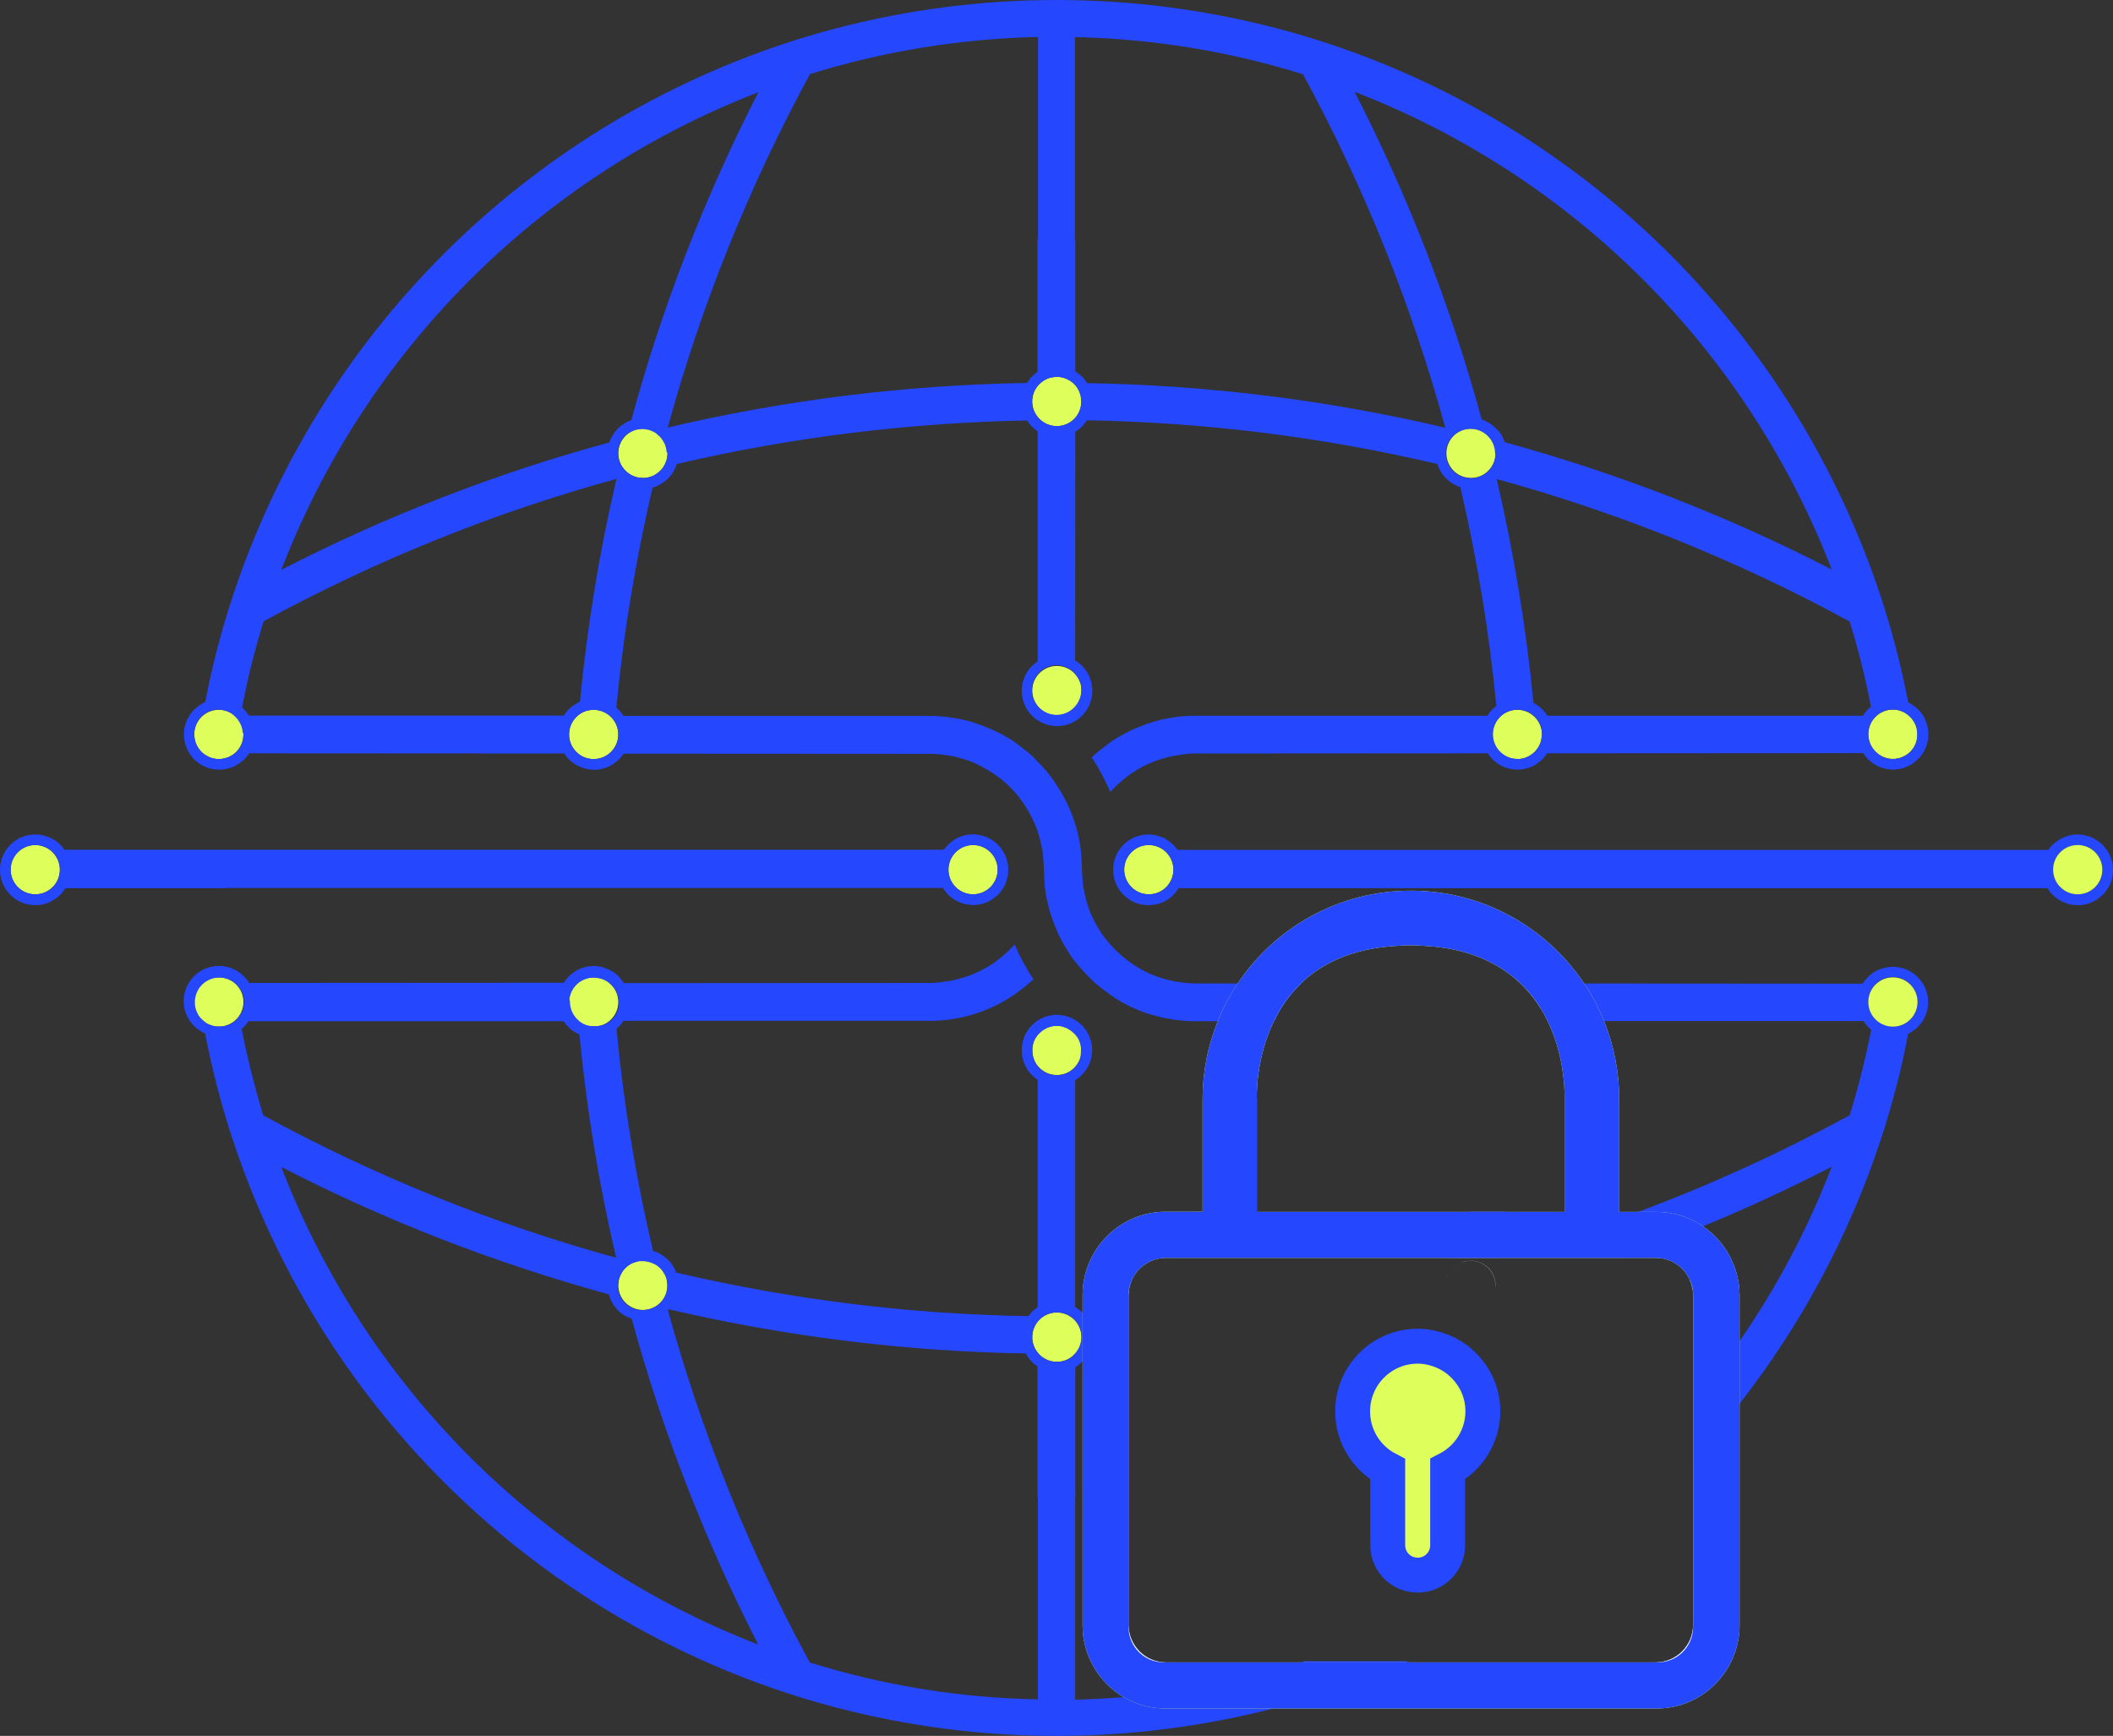 <svg width="622" height="511" viewBox="0 0 622 511" fill="none" xmlns="http://www.w3.org/2000/svg">
<rect x="0" y="0" width="622" height="511" fill="#333333" stroke="none"/>
<path d="M311.107 125.436C315.109 125.436 318.353 122.187 318.353 118.179C318.353 114.171 315.109 110.922 311.107 110.922C307.105 110.922 303.86 114.171 303.86 118.179C303.86 122.187 307.105 125.436 311.107 125.436Z" fill="#DEFF5B"/>
<path d="M189.254 140.695C193.256 140.695 196.5 137.446 196.5 133.439C196.5 129.431 193.256 126.182 189.254 126.182C185.252 126.182 182.008 129.431 182.008 133.439C182.008 137.446 185.252 140.695 189.254 140.695Z" fill="#DEFF5B"/>
<path d="M433.014 140.695C437.016 140.695 440.26 137.446 440.26 133.439C440.26 129.431 437.016 126.182 433.014 126.182C429.012 126.182 425.768 129.431 425.768 133.439C425.768 137.446 429.012 140.695 433.014 140.695Z" fill="#DEFF5B"/>
<path d="M311.107 210.545C315.109 210.545 318.353 207.296 318.353 203.288C318.353 199.28 315.109 196.031 311.107 196.031C307.105 196.031 303.86 199.28 303.86 203.288C303.86 207.296 307.105 210.545 311.107 210.545Z" fill="#DEFF5B"/>
<path d="M311.107 316.463C315.109 316.463 318.353 313.214 318.353 309.206C318.353 305.198 315.109 301.949 311.107 301.949C307.105 301.949 303.86 305.198 303.86 309.206C303.86 313.214 307.105 316.463 311.107 316.463Z" fill="#DEFF5B"/>
<path d="M174.761 223.457C178.763 223.457 182.007 220.208 182.007 216.2C182.007 212.192 178.763 208.943 174.761 208.943C170.759 208.943 167.515 212.192 167.515 216.2C167.515 220.208 170.759 223.457 174.761 223.457Z" fill="#DEFF5B"/>
<path d="M174.761 302.217C178.763 302.217 182.007 298.968 182.007 294.96C182.007 290.952 178.763 287.703 174.761 287.703C170.759 287.703 167.515 290.952 167.515 294.96C167.515 298.968 170.759 302.217 174.761 302.217Z" fill="#DEFF5B"/>
<path d="M286.438 263.264C290.44 263.264 293.684 260.015 293.684 256.007C293.684 251.999 290.44 248.75 286.438 248.75C282.436 248.75 279.191 251.999 279.191 256.007C279.191 260.015 282.436 263.264 286.438 263.264Z" fill="#DEFF5B"/>
<path d="M338.174 263.264C342.176 263.264 345.42 260.015 345.42 256.007C345.42 251.999 342.176 248.75 338.174 248.75C334.172 248.75 330.928 251.999 330.928 256.007C330.928 260.015 334.172 263.264 338.174 263.264Z" fill="#DEFF5B"/>
<path d="M446.653 223.457C450.655 223.457 453.9 220.208 453.9 216.2C453.9 212.192 450.655 208.943 446.653 208.943C442.651 208.943 439.407 212.192 439.407 216.2C439.407 220.208 442.651 223.457 446.653 223.457Z" fill="#DEFF5B"/>
<path d="M453.899 295.601C453.899 296.134 453.846 296.668 453.739 297.148C451.875 294.053 449.424 291.012 446.387 288.344C446.493 288.344 446.6 288.344 446.653 288.344C450.702 288.344 453.899 291.599 453.899 295.601Z" fill="#DEFF5B"/>
<path d="M311.107 400.879C315.109 400.879 318.353 397.63 318.353 393.622C318.353 389.614 315.109 386.365 311.107 386.365C307.105 386.365 303.86 389.614 303.86 393.622C303.86 397.63 307.105 400.879 311.107 400.879Z" fill="#DEFF5B"/>
<path d="M426.353 375.48C426.246 375.641 426.193 375.854 426.14 376.067L426.246 375.747C426.246 375.641 426.3 375.587 426.353 375.48Z" fill="#DEFF5B"/>
<path d="M189.254 385.617C193.256 385.617 196.5 382.368 196.5 378.36C196.5 374.353 193.256 371.104 189.254 371.104C185.252 371.104 182.008 374.353 182.008 378.36C182.008 382.368 185.252 385.617 189.254 385.617Z" fill="#DEFF5B"/>
<path d="M64.416 223.457C68.418 223.457 71.662 220.208 71.662 216.2C71.662 212.192 68.418 208.943 64.416 208.943C60.414 208.943 57.17 212.192 57.17 216.2C57.17 220.208 60.414 223.457 64.416 223.457Z" fill="#DEFF5B"/>
<path d="M64.416 302.217C68.418 302.217 71.662 298.968 71.662 294.96C71.662 290.952 68.418 287.703 64.416 287.703C60.414 287.703 57.17 290.952 57.17 294.96C57.17 298.968 60.414 302.217 64.416 302.217Z" fill="#DEFF5B"/>
<path d="M15.496 261.147C18.326 258.313 18.326 253.718 15.496 250.884C12.667 248.05 8.079 248.05 5.249 250.884C2.419 253.718 2.419 258.313 5.249 261.147C8.079 263.981 12.667 263.981 15.496 261.147Z" fill="#DEFF5B"/>
<path d="M66.654 261.396H277.593C277.859 261.823 278.126 262.25 278.446 262.623C280.417 265.025 283.347 266.412 286.438 266.412C286.811 266.412 287.13 266.412 287.503 266.359C289.208 266.198 290.807 265.611 292.192 264.651C292.725 264.277 293.258 263.851 293.737 263.424L293.79 263.37C297.84 259.315 297.786 252.698 293.737 248.643C291.819 246.722 289.208 245.655 286.438 245.602C283.347 245.602 280.417 246.989 278.446 249.39C278.232 249.657 278.073 249.87 277.859 250.137H18.968C18.755 249.817 18.542 249.497 18.275 249.23L18.062 249.017C17.849 248.803 17.636 248.59 17.423 248.376L17.21 248.163C16.997 247.949 16.73 247.789 16.517 247.629L16.304 247.469C15.984 247.256 15.665 247.042 15.292 246.882C14.972 246.722 14.599 246.562 14.279 246.402L13.96 246.295C13.693 246.189 13.427 246.135 13.16 246.028L12.787 245.922C12.521 245.868 12.255 245.815 11.988 245.762L11.615 245.708C11.242 245.655 10.816 245.655 10.39 245.655C4.635 245.655 0 250.297 0 256.06C0 261.77 4.635 266.465 10.336 266.465H10.39C11.082 266.465 11.775 266.412 12.468 266.252C13.8 265.985 15.025 265.451 16.144 264.704C16.677 264.331 17.21 263.904 17.689 263.477L17.742 263.424C18.009 263.157 18.275 262.837 18.542 262.517L18.595 262.41C18.808 262.09 19.075 261.77 19.234 261.449H66.601L66.654 261.396ZM286.438 248.75C290.434 248.75 293.684 252.005 293.684 256.007C293.684 260.009 290.434 263.264 286.438 263.264C282.442 263.264 279.191 260.009 279.191 256.007C279.191 252.005 282.442 248.75 286.438 248.75ZM10.39 263.264C6.394 263.264 3.144 260.009 3.144 256.007C3.144 252.005 6.394 248.75 10.39 248.75C14.386 248.75 17.636 252.005 17.636 256.007C17.636 260.062 14.386 263.264 10.39 263.264Z" fill="#2547FE"/>
<path d="M621.627 253.391C621.574 253.125 621.467 252.858 621.361 252.591C621.254 252.218 621.094 251.897 620.934 251.524C619.176 247.949 615.553 245.654 611.557 245.654C610.491 245.654 609.479 245.814 608.467 246.135C607.827 246.348 607.188 246.615 606.602 246.935C605.43 247.575 604.364 248.429 603.511 249.443C603.298 249.71 603.139 249.923 602.925 250.19H346.645C346.378 249.816 346.112 249.496 345.846 249.176L345.632 248.963C345.313 248.642 344.993 248.322 344.673 248.055C344.407 247.842 344.141 247.629 343.874 247.469C343.661 247.308 343.448 247.202 343.235 247.042C342.809 246.775 342.329 246.561 341.903 246.401C340.677 245.921 339.399 245.654 338.067 245.654C332.312 245.654 327.677 250.297 327.677 256.059C327.677 261.769 332.312 266.465 338.013 266.465H338.067C339.345 266.465 340.677 266.198 341.903 265.771C342.382 265.611 342.809 265.344 343.235 265.131C343.448 265.024 343.661 264.864 343.874 264.704C344.141 264.544 344.407 264.33 344.673 264.117C344.94 263.903 345.153 263.69 345.419 263.423C345.739 263.103 346.005 262.783 346.272 262.409C346.432 262.196 346.591 261.982 346.698 261.769C346.751 261.662 346.858 261.555 346.911 261.449H602.712C602.819 261.609 602.872 261.716 602.979 261.876C603.138 262.142 603.352 262.409 603.565 262.676C604.417 263.69 605.43 264.544 606.655 265.184C607.241 265.504 607.88 265.771 608.52 265.984C609.532 266.305 610.544 266.465 611.61 266.465C611.983 266.465 612.303 266.465 612.676 266.411C614.381 266.251 615.979 265.664 617.364 264.704C617.897 264.33 618.43 263.903 618.91 263.476L618.963 263.423C619.922 262.463 620.668 261.342 621.201 260.115C621.467 259.474 621.68 258.834 621.787 258.14C621.84 257.767 621.893 257.447 621.947 257.073C622 256.7 622 256.38 622 256.059C622 255.152 621.893 254.245 621.627 253.391ZM338.173 263.263C334.177 263.263 330.927 260.008 330.927 256.006C330.927 252.004 334.177 248.749 338.173 248.749C342.169 248.749 345.419 252.004 345.419 256.006C345.419 260.061 342.169 263.316 338.173 263.263ZM611.61 263.263C607.614 263.263 604.364 260.008 604.364 256.006C604.364 252.004 607.614 248.749 611.61 248.749C615.606 248.749 618.856 252.004 618.856 256.006C618.856 260.061 615.606 263.263 611.61 263.263Z" fill="#2547FE"/>
<path d="M611.61 263.264C615.612 263.264 618.857 260.015 618.857 256.007C618.857 251.999 615.612 248.75 611.61 248.75C607.608 248.75 604.364 251.999 604.364 256.007C604.364 260.015 607.608 263.264 611.61 263.264Z" fill="#DEFF5B"/>
<path d="M557.211 223.404C561.213 223.404 564.457 220.155 564.457 216.148C564.457 212.14 561.213 208.891 557.211 208.891C553.209 208.891 549.965 212.14 549.965 216.148C549.965 220.155 553.209 223.404 557.211 223.404Z" fill="#DEFF5B"/>
<path d="M567.6 215.293C567.6 215.187 567.6 215.133 567.547 215.027C567.547 214.813 567.494 214.653 567.494 214.44C567.441 214.226 567.441 214.226 567.441 214.119C567.441 214.013 567.387 213.799 567.334 213.639C567.281 213.479 567.281 213.426 567.227 213.319C567.174 213.212 567.121 212.999 567.068 212.839C567.014 212.679 567.014 212.625 566.961 212.519C566.908 212.412 566.854 212.252 566.801 212.092C566.695 211.825 566.588 211.612 566.482 211.398C566.428 211.291 566.428 211.238 566.375 211.185C566.268 211.025 566.215 210.865 566.109 210.704L566.002 210.491C565.895 210.331 565.789 210.171 565.682 210.011L565.576 209.904C564.563 208.57 563.231 207.503 561.739 206.809C560.674 201.367 559.448 195.977 558.063 190.641C556.731 185.519 555.239 180.503 553.588 175.487C528.119 98.596 467.859 38.299 391.081 12.846C386.126 11.192 381.064 9.698 375.949 8.364C333.378 -2.788 288.622 -2.788 246.051 8.364C240.936 9.698 235.927 11.192 230.919 12.846C154.141 38.352 93.934 98.649 68.519 175.487C66.868 180.449 65.376 185.519 64.044 190.641C62.658 195.924 61.433 201.26 60.42 206.649L59.994 206.863C59.728 206.969 59.461 207.129 59.248 207.289C57.703 208.197 56.478 209.424 55.572 210.971C55.412 211.238 55.306 211.451 55.146 211.718C54.986 212.038 54.826 212.412 54.719 212.785C54.346 213.906 54.133 215.027 54.133 216.201C54.133 217.748 54.506 219.242 55.146 220.629C55.785 222.017 56.744 223.244 57.916 224.204C58.183 224.418 58.449 224.631 58.715 224.791C60.42 225.965 62.445 226.552 64.523 226.552H64.576C66.281 226.552 67.986 226.125 69.478 225.325C70.224 224.898 70.864 224.418 71.503 223.884C71.876 223.564 72.249 223.191 72.569 222.817C72.782 222.55 72.995 222.284 73.155 222.017C73.208 221.91 73.261 221.857 73.314 221.75L166.13 221.803L166.236 222.017C166.396 222.284 166.609 222.55 166.822 222.817C167.675 223.831 168.687 224.685 169.913 225.325C172.044 226.499 174.548 226.872 176.946 226.392C177.425 226.286 177.958 226.125 178.384 225.965C179.343 225.645 180.196 225.165 180.995 224.578C181.368 224.258 181.741 223.938 182.114 223.618L182.167 223.564C182.434 223.297 182.7 223.031 182.913 222.764C183.126 222.497 183.339 222.177 183.552 221.857L273.544 221.91C274.556 221.91 275.622 221.963 276.634 222.07L277.38 222.123L277.646 222.177C278.339 222.284 279.085 222.39 279.778 222.497C280.151 222.55 280.523 222.657 280.896 222.71C281.536 222.87 282.228 223.031 282.868 223.244L283.134 223.297C283.401 223.351 283.614 223.457 283.88 223.511C284.786 223.778 285.692 224.151 286.544 224.471C286.811 224.578 287.077 224.685 287.29 224.845L287.557 224.952C288.089 225.218 288.622 225.432 289.155 225.752C289.581 225.965 289.954 226.179 290.38 226.446C290.807 226.659 291.233 226.926 291.606 227.193C292.085 227.513 292.565 227.78 292.991 228.1C293.204 228.26 293.417 228.42 293.684 228.58C295.495 229.914 297.2 231.461 298.692 233.169L298.959 233.436C299.438 234.023 299.971 234.61 300.397 235.25L300.61 235.57C301.516 236.744 302.315 238.025 303.008 239.305C303.381 239.946 303.701 240.586 304.02 241.28C304.5 242.293 304.926 243.307 305.352 244.374C305.459 244.695 305.565 244.961 305.619 245.282C305.832 245.975 306.045 246.669 306.205 247.363C306.258 247.629 306.311 247.843 306.365 248.11L306.418 248.376C306.578 249.07 306.738 249.71 306.844 250.404C306.897 250.778 306.951 251.098 307.004 251.471L307.324 255.847C307.324 256.594 307.324 257.288 307.377 258.035V258.408C307.43 258.888 307.43 259.422 307.484 259.956V260.276C307.537 261.023 307.643 261.716 307.75 262.517C307.857 263.05 307.91 263.531 308.016 264.064L308.816 267.533C308.975 268.013 309.082 268.493 309.242 268.973L309.615 270.094C309.775 270.628 309.988 271.108 310.148 271.588L311.266 274.309L311.373 274.576L311.746 275.377L312.545 276.924C312.758 277.351 312.971 277.724 313.185 278.098L313.611 278.792C313.931 279.325 314.303 279.859 314.623 280.446L314.73 280.659C315.209 281.406 315.689 282.047 316.168 282.687L316.488 283.06L317.287 284.021C317.394 284.181 317.554 284.394 317.713 284.554L319.845 286.902C320.271 287.329 320.644 287.703 321.017 288.076L321.55 288.61C321.976 289.037 322.402 289.41 322.882 289.784L323.361 290.211C323.787 290.531 324.214 290.851 324.587 291.171L326.132 292.292C326.505 292.558 326.878 292.879 327.251 293.145L327.73 293.465C328.263 293.786 328.743 294.106 329.275 294.426L329.968 294.853C330.448 295.12 330.927 295.386 331.407 295.653L332.153 296.027C332.632 296.294 333.112 296.507 333.644 296.72L334.39 297.041C334.923 297.307 335.509 297.521 336.095 297.734L336.628 297.948C337.374 298.215 338.12 298.481 338.919 298.695L339.345 298.801C339.985 298.962 340.624 299.175 341.264 299.335L342.063 299.495C342.596 299.602 343.128 299.762 343.661 299.815C343.981 299.869 344.247 299.922 344.567 299.975C345.1 300.082 345.633 300.135 346.165 300.242L347.124 300.349C347.657 300.402 348.243 300.456 348.829 300.509L349.629 300.562C350.481 300.616 351.334 300.616 352.186 300.616H375.097C376.962 296.774 379.519 292.879 383.089 289.517H364.441H352.186C351.174 289.517 350.108 289.464 349.096 289.357L348.137 289.25C347.444 289.143 346.698 289.037 346.006 288.93C345.633 288.877 345.26 288.77 344.887 288.716C344.247 288.556 343.555 288.396 342.915 288.183L342.649 288.13C342.382 288.076 342.169 288.023 341.903 287.916C340.997 287.649 340.091 287.276 339.239 286.956C338.973 286.849 338.759 286.742 338.493 286.635L338.227 286.529C337.694 286.262 337.161 286.048 336.628 285.728C336.202 285.515 335.829 285.301 335.403 285.035C334.976 284.821 334.55 284.501 334.177 284.288C333.804 284.074 333.271 283.701 332.792 283.38C332.579 283.22 332.366 283.114 332.206 282.954L331.993 282.794C330.234 281.46 328.583 279.965 327.091 278.311L326.824 278.045C326.345 277.458 325.865 276.871 325.386 276.284L325.226 276.124C324.374 275.003 323.574 273.776 322.882 272.548C322.455 271.801 322.082 271.054 321.71 270.307C321.283 269.4 320.857 268.493 320.537 267.533L320.377 267.052C320.111 266.305 319.791 265.345 319.578 264.384V264.331C319.525 264.118 319.472 263.904 319.418 263.637L319.365 263.371C319.205 262.73 319.099 262.09 318.939 261.396C318.886 261.076 318.832 260.703 318.779 260.382L318.459 255.9V255.74C318.459 254.993 318.459 254.299 318.406 253.552C318.353 252.805 318.3 252.218 318.246 251.578V251.258C318.193 250.511 318.086 249.817 317.98 249.017V248.857C317.927 248.59 317.873 248.27 317.82 248.003L317.554 246.616C317.5 246.402 317.447 246.082 317.341 245.708L317.127 244.748H317.181L317.074 244.535L316.914 243.894C316.861 243.627 316.754 243.361 316.648 243.04C316.595 242.88 316.541 242.72 316.488 242.507L316.062 241.226C315.902 240.799 315.742 240.319 315.582 239.892L314.357 236.957C314.197 236.637 314.09 236.317 313.931 236.104L313.291 234.876C313.025 234.396 312.812 233.969 312.545 233.542L312.066 232.742C311.693 232.155 311.373 231.621 311.053 231.141L310.893 230.874C310.414 230.181 309.934 229.487 309.508 228.847L308.443 227.513C308.283 227.353 308.176 227.139 308.016 226.979L307.59 226.499C307.377 226.232 307.164 226.019 306.951 225.752L305.885 224.631C305.779 224.525 305.725 224.471 305.619 224.365C305.299 224.044 304.979 223.724 304.713 223.404L304.18 222.87C303.754 222.444 303.274 222.07 302.848 221.697L302.369 221.27C301.996 220.95 301.623 220.683 301.196 220.363L299.651 219.189C299.278 218.869 298.852 218.602 298.479 218.335L298.053 218.015C297.52 217.695 296.987 217.321 296.454 217.054L295.922 216.734C295.282 216.361 294.803 216.094 294.323 215.88L293.577 215.507C293.098 215.24 292.565 215.027 292.085 214.813L291.339 214.493C290.753 214.226 290.167 214.013 289.634 213.799L289.102 213.586C288.356 213.319 287.557 213.052 286.811 212.785L286.225 212.572C285.585 212.412 284.946 212.199 284.306 212.038L283.507 211.878C282.974 211.772 282.442 211.612 281.909 211.558L281.003 211.398C280.47 211.291 279.937 211.238 279.405 211.131L278.499 211.025C277.966 210.971 277.38 210.918 276.794 210.865L275.995 210.811C275.142 210.758 274.29 210.758 273.437 210.758H183.552C182.966 209.797 182.274 208.997 181.421 208.303C182.487 197.418 183.872 186.532 185.684 175.754C187.442 164.975 189.626 154.196 192.077 143.524L192.344 143.471C192.983 143.258 193.622 142.991 194.209 142.671C194.954 142.244 195.594 141.764 196.233 141.23C196.606 140.91 196.979 140.536 197.299 140.163C197.512 139.896 197.725 139.629 197.885 139.362C198.258 138.829 198.578 138.242 198.844 137.602C199.004 137.281 199.11 136.961 199.217 136.588C216.16 132.639 233.263 129.598 250.473 127.463C267.683 125.329 284.999 124.102 302.369 123.781C302.582 124.155 302.848 124.528 303.168 124.902C303.594 125.436 304.074 125.916 304.553 126.289C304.82 126.503 305.139 126.77 305.459 126.93V194.697C305.192 194.91 304.873 195.07 304.606 195.337C304.34 195.55 304.074 195.817 303.807 196.031L303.754 196.084C303.168 196.671 302.635 197.365 302.209 198.058C302.049 198.325 301.889 198.592 301.783 198.859C301.676 199.125 301.569 199.392 301.463 199.659C300.237 202.807 300.664 206.382 302.528 209.157C302.688 209.424 302.901 209.691 303.115 209.957C303.967 210.971 304.979 211.825 306.205 212.465C306.791 212.785 307.43 213.052 308.07 213.266C309.082 213.586 310.094 213.746 311.16 213.746C316.914 213.746 321.55 209.104 321.55 203.341C321.55 202.914 321.496 202.487 321.443 202.06C321.443 201.953 321.39 201.847 321.39 201.687C321.337 201.367 321.283 201.1 321.23 200.78C321.177 200.673 321.177 200.566 321.123 200.459C320.91 199.659 320.591 198.912 320.164 198.165C320.164 198.112 320.111 198.112 320.111 198.058C319.898 197.738 319.685 197.418 319.472 197.098L319.418 196.991C318.619 195.977 317.607 195.07 316.488 194.43L316.541 127.09C316.701 126.983 316.808 126.93 316.968 126.823C317.234 126.663 317.5 126.449 317.767 126.236C318.193 125.916 318.566 125.542 318.886 125.115C318.886 125.062 318.939 125.062 318.992 125.009C319.365 124.582 319.685 124.155 319.951 123.728C354.69 124.315 389.27 128.637 423.103 136.588C423.423 137.548 423.849 138.455 424.382 139.256C424.541 139.523 424.755 139.789 424.968 140.056C425.82 141.07 426.833 141.924 428.058 142.617C428.644 142.938 429.23 143.204 429.87 143.364C434.825 164.602 438.394 186.106 440.472 207.823C440.046 208.143 439.673 208.463 439.3 208.837C439.087 209.05 438.821 209.317 438.608 209.584C438.394 209.851 438.181 210.118 438.022 210.384C437.968 210.491 437.862 210.598 437.808 210.704H352.026C351.174 210.704 350.321 210.704 349.469 210.758L348.67 210.811C348.084 210.865 347.551 210.918 346.965 210.971L346.219 211.078C345.526 211.185 344.993 211.238 344.46 211.345C344.141 211.398 343.821 211.452 343.555 211.505C343.022 211.612 342.489 211.718 341.956 211.825L341.157 212.038C340.518 212.199 339.878 212.359 339.239 212.572L338.919 212.679C338.013 212.946 337.214 213.212 336.468 213.533L335.935 213.746C335.403 213.959 334.817 214.173 334.23 214.44L333.591 214.706C333.005 214.973 332.526 215.187 332.046 215.453L331.3 215.827C330.821 216.094 330.341 216.361 329.861 216.627L329.169 217.001C328.636 217.321 328.103 217.641 327.624 217.961L327.304 218.175C326.771 218.548 326.398 218.815 326.079 219.082L324.587 220.256C324.16 220.576 323.734 220.896 323.308 221.216L322.828 221.643C322.349 222.07 321.923 222.444 321.496 222.817L321.337 222.924L321.603 223.351L321.869 223.724C322.296 224.418 322.775 225.165 323.201 225.859L323.628 226.659C323.947 227.246 324.32 227.886 324.64 228.527L325.013 229.274C325.386 230.021 325.706 230.608 325.972 231.248L326.558 232.529L326.824 233.169C328.316 231.515 329.968 230.021 331.726 228.633C332.099 228.367 332.312 228.153 332.579 227.993C333.005 227.673 333.485 227.406 333.964 227.086C334.337 226.819 334.71 226.606 335.083 226.392C335.563 226.125 335.989 225.859 336.415 225.645C336.948 225.378 337.481 225.112 338.013 224.898L338.28 224.791C338.546 224.685 338.813 224.525 339.079 224.418C339.932 224.044 340.837 223.724 341.743 223.457C341.956 223.404 342.223 223.297 342.489 223.244L342.755 223.191C343.448 222.977 344.087 222.817 344.78 222.657C345.153 222.55 345.526 222.497 345.899 222.444C346.592 222.337 347.284 222.23 347.977 222.123L348.243 222.07L348.989 221.963C350.002 221.857 351.067 221.803 352.133 221.803L437.968 221.75C438.181 222.07 438.448 222.444 438.661 222.764C439.087 223.297 439.567 223.724 440.046 224.151C441.911 225.699 444.255 226.552 446.653 226.552H446.706C448.518 226.552 450.276 226.072 451.875 225.165C452.088 225.058 452.301 224.898 452.514 224.738C452.78 224.578 453.047 224.365 453.313 224.151C453.579 223.938 453.846 223.724 454.059 223.457C454.379 223.137 454.645 222.817 454.911 222.497C455.018 222.337 455.125 222.177 455.231 222.017C455.338 221.857 455.391 221.803 455.444 221.75L548.473 221.697C551.51 226.552 557.903 227.993 562.752 224.952C562.965 224.845 563.178 224.685 563.338 224.525C563.817 224.204 564.244 223.778 564.67 223.404C565.309 222.764 565.842 222.07 566.268 221.323C566.481 220.95 566.695 220.523 566.854 220.149C567.387 218.869 567.654 217.535 567.654 216.147C567.654 215.88 567.654 215.56 567.6 215.293ZM71.663 216.201L71.556 217.321C71.556 217.428 71.503 217.588 71.503 217.695L71.343 218.388C71.29 218.495 71.29 218.602 71.237 218.708C71.183 218.815 71.13 218.922 71.13 219.029C71.077 219.135 71.023 219.242 70.97 219.349C70.917 219.455 70.864 219.562 70.81 219.669L70.65 219.989C70.597 220.096 70.544 220.202 70.491 220.256C70.384 220.416 70.277 220.523 70.171 220.683C70.064 220.843 69.958 220.95 69.851 221.056L69.585 221.323C69.531 221.43 69.425 221.483 69.318 221.59C69.212 221.643 69.159 221.75 69.052 221.803C68.786 222.017 68.519 222.23 68.2 222.39C67.88 222.55 67.56 222.71 67.24 222.87C67.134 222.924 67.027 222.977 66.921 222.977C66.814 223.031 66.708 223.031 66.601 223.084C66.228 223.191 65.802 223.297 65.429 223.351C65.322 223.351 65.216 223.404 65.109 223.404C65.003 223.404 64.896 223.404 64.79 223.404C64.683 223.404 64.576 223.404 64.417 223.404C64.31 223.404 64.203 223.404 64.097 223.404C64.044 223.404 63.937 223.404 63.884 223.404C63.831 223.404 63.831 223.404 63.777 223.404C63.724 223.404 63.671 223.404 63.617 223.404C63.564 223.404 63.458 223.404 63.404 223.351C63.298 223.351 63.191 223.297 63.084 223.297C62.978 223.297 62.871 223.244 62.765 223.244C62.552 223.191 62.392 223.137 62.179 223.084C62.072 223.084 62.019 223.031 61.966 222.977C61.859 222.924 61.752 222.924 61.699 222.87C61.593 222.817 61.486 222.764 61.38 222.71C61.273 222.657 61.166 222.604 61.06 222.55C60.953 222.497 60.847 222.444 60.74 222.39C60.634 222.337 60.527 222.23 60.42 222.177C60.42 222.177 60.42 222.177 60.367 222.177C60.314 222.123 60.207 222.07 60.154 222.017C59.994 221.91 59.888 221.803 59.728 221.697C59.461 221.483 59.195 221.216 58.982 220.95C58.875 220.843 58.769 220.683 58.662 220.523C58.609 220.469 58.556 220.363 58.502 220.309C58.502 220.309 58.502 220.309 58.449 220.256C58.396 220.149 58.289 220.042 58.236 219.936C58.183 219.829 58.129 219.722 58.076 219.616C58.023 219.509 57.97 219.402 57.916 219.295C57.863 219.189 57.81 219.082 57.756 218.975C57.703 218.869 57.703 218.815 57.65 218.708C57.597 218.495 57.49 218.282 57.437 218.068C57.437 218.068 57.437 218.068 57.437 218.015V217.961C57.437 217.908 57.383 217.855 57.383 217.748C57.383 217.695 57.33 217.641 57.33 217.535C57.277 217.428 57.277 217.321 57.277 217.161C57.277 217.054 57.224 216.894 57.224 216.787C57.224 216.681 57.224 216.521 57.224 216.414C57.224 216.307 57.224 216.201 57.224 216.094V216.04C57.224 215.88 57.224 215.72 57.224 215.56V215.507C57.224 215.4 57.224 215.24 57.277 215.08C57.277 214.867 57.33 214.653 57.383 214.44C57.437 214.28 57.437 214.173 57.49 214.013C57.543 213.906 57.543 213.799 57.597 213.693C57.597 213.639 57.65 213.533 57.65 213.479C57.703 213.426 57.703 213.319 57.756 213.266C57.81 213.106 57.863 212.946 57.97 212.839C58.023 212.679 58.129 212.572 58.183 212.412C58.236 212.305 58.289 212.199 58.343 212.145C58.396 212.038 58.449 211.985 58.502 211.878C58.609 211.772 58.662 211.612 58.769 211.505C58.929 211.291 59.089 211.131 59.248 210.971C59.408 210.811 59.621 210.651 59.781 210.491C59.941 210.331 60.154 210.171 60.367 210.064C60.474 210.011 60.58 209.957 60.687 209.851C60.9 209.744 61.113 209.637 61.326 209.531C61.539 209.424 61.752 209.317 61.966 209.264C62.179 209.21 62.392 209.104 62.658 209.05C62.765 208.997 62.871 208.997 62.978 208.997C63.084 208.944 63.191 208.944 63.298 208.944C63.404 208.944 63.564 208.89 63.724 208.89C63.831 208.89 63.937 208.89 63.99 208.89C64.097 208.89 64.203 208.89 64.31 208.89C64.523 208.89 64.79 208.89 65.003 208.944C65.216 208.944 65.482 208.997 65.695 209.05C65.802 209.05 65.908 209.104 66.015 209.104C66.121 209.104 66.228 209.157 66.335 209.21C66.441 209.21 66.548 209.264 66.654 209.317C66.868 209.37 67.081 209.477 67.294 209.584C67.507 209.691 67.72 209.797 67.933 209.904C68.04 209.957 68.146 210.011 68.253 210.118C68.359 210.171 68.466 210.278 68.573 210.384C68.679 210.438 68.732 210.491 68.786 210.544C68.839 210.598 68.839 210.598 68.892 210.651C69.052 210.758 69.212 210.918 69.318 211.078C69.425 211.185 69.478 211.238 69.585 211.345C69.691 211.452 69.745 211.505 69.851 211.612C69.958 211.718 70.011 211.825 70.064 211.932C70.118 212.038 70.224 212.145 70.277 212.252C70.331 212.359 70.384 212.465 70.491 212.572C70.544 212.679 70.597 212.786 70.65 212.892C70.757 213.106 70.864 213.319 70.97 213.533C71.023 213.639 71.077 213.746 71.077 213.853C71.077 213.959 71.13 214.066 71.183 214.173C71.237 214.333 71.237 214.44 71.29 214.6C71.343 214.813 71.396 215.027 71.396 215.24C71.396 215.347 71.45 215.507 71.45 215.667V215.72C71.663 215.827 71.663 215.987 71.663 216.201ZM166.769 209.531C166.556 209.797 166.343 210.064 166.183 210.331C166.13 210.438 166.076 210.544 165.97 210.651H73.261C73.208 210.544 73.155 210.438 73.048 210.331C72.835 210.064 72.675 209.797 72.462 209.531C72.249 209.264 72.036 209.05 71.876 208.837C71.663 208.623 71.45 208.41 71.237 208.25C72.089 203.981 72.995 199.712 74.06 195.497C75.126 191.282 76.298 187.066 77.577 182.904C110.504 164.975 145.35 150.888 181.474 140.963C176.413 162.574 172.843 184.505 170.712 206.596C170.445 206.702 170.126 206.863 169.859 207.023C168.634 207.663 167.568 208.517 166.769 209.531ZM175.827 223.351C175.72 223.351 175.614 223.404 175.507 223.404C175.4 223.404 175.294 223.404 175.187 223.457C175.081 223.457 174.921 223.457 174.814 223.457H174.761C174.548 223.457 174.282 223.457 174.068 223.404C173.962 223.404 173.802 223.404 173.695 223.351C173.589 223.351 173.482 223.297 173.322 223.297C173.269 223.297 173.269 223.297 173.216 223.297C173.163 223.297 173.109 223.297 173.056 223.244C173.003 223.244 173.003 223.244 172.95 223.244C172.843 223.244 172.736 223.191 172.577 223.137C172.47 223.084 172.363 223.084 172.257 223.031C172.15 222.977 172.044 222.924 171.937 222.924C171.831 222.87 171.724 222.817 171.618 222.764C171.511 222.71 171.404 222.657 171.298 222.604C171.191 222.55 171.085 222.497 170.978 222.444C170.872 222.39 170.765 222.337 170.712 222.23C170.605 222.177 170.499 222.123 170.445 222.017C170.339 221.963 170.285 221.857 170.179 221.803C170.072 221.75 170.019 221.643 169.913 221.59C168.421 220.256 167.515 218.335 167.515 216.201C167.515 214.066 168.421 212.145 169.913 210.811C170.019 210.704 170.072 210.651 170.179 210.598C170.285 210.544 170.339 210.438 170.445 210.384C170.552 210.331 170.658 210.224 170.712 210.171C170.818 210.118 170.925 210.064 170.978 209.957C171.085 209.904 171.191 209.851 171.298 209.797C171.404 209.744 171.511 209.691 171.618 209.637C171.724 209.584 171.831 209.531 171.937 209.477C172.044 209.424 172.15 209.37 172.257 209.37C172.363 209.317 172.47 209.264 172.577 209.264C172.683 209.21 172.79 209.21 172.95 209.157C173.003 209.157 173.003 209.157 173.056 209.157C173.109 209.157 173.163 209.157 173.216 209.104C173.269 209.104 173.269 209.104 173.322 209.104C173.429 209.104 173.589 209.05 173.695 209.05C173.802 209.05 173.962 208.997 174.068 208.997C174.282 208.944 174.548 208.944 174.761 208.944C175.027 208.944 175.241 208.944 175.507 208.997C175.614 208.997 175.72 208.997 175.827 209.05C175.933 209.05 176.04 209.104 176.146 209.104C179.45 209.744 182.007 212.679 182.007 216.201C182.007 218.228 181.208 219.989 179.876 221.323C178.864 222.337 177.585 223.031 176.146 223.351C176.04 223.297 175.933 223.351 175.827 223.351ZM180.356 128.157C180.196 128.424 180.089 128.637 179.929 128.904C179.769 129.277 179.61 129.598 179.503 129.971L179.397 130.238C145.989 139.309 113.595 151.902 82.798 167.75C107.734 103.131 158.724 52.066 223.247 27.147C207.475 57.935 194.901 90.271 185.843 123.675C185.471 123.781 185.151 123.941 184.778 124.102C184.511 124.208 184.245 124.368 184.032 124.528C182.487 125.382 181.208 126.663 180.356 128.157ZM196.5 133.439L196.393 134.56C196.393 134.667 196.34 134.773 196.34 134.934L196.233 135.307C196.233 135.414 196.18 135.521 196.127 135.627C196.073 135.734 196.073 135.841 196.02 135.947C195.967 136.054 195.914 136.214 195.86 136.321C195.807 136.428 195.754 136.588 195.7 136.694C195.434 137.228 195.114 137.708 194.741 138.189C194.635 138.349 194.475 138.455 194.315 138.615C194.209 138.722 194.102 138.829 193.942 138.936C193.889 138.989 193.836 139.042 193.729 139.096C193.569 139.202 193.463 139.309 193.303 139.416C193.303 139.416 193.25 139.416 193.25 139.469C193.25 139.469 193.196 139.523 193.143 139.523C193.143 139.523 193.09 139.523 193.09 139.576C192.93 139.683 192.77 139.736 192.663 139.843L192.61 139.896C192.557 139.896 192.504 139.949 192.504 139.949C192.344 140.056 192.184 140.109 192.024 140.163C191.438 140.43 190.799 140.59 190.159 140.643C190.106 140.643 189.999 140.643 189.946 140.696C189.84 140.696 189.68 140.696 189.573 140.696C189.413 140.696 189.253 140.696 189.094 140.696C189.04 140.696 188.934 140.696 188.827 140.696C188.561 140.696 188.348 140.643 188.135 140.643C187.975 140.643 187.815 140.59 187.655 140.536H187.602C187.442 140.483 187.282 140.43 187.069 140.376C186.856 140.323 186.643 140.216 186.43 140.109C186.376 140.109 186.323 140.056 186.27 140.056C186.216 140.056 186.163 140.003 186.11 140.003C185.684 139.789 185.311 139.576 184.938 139.256C184.778 139.149 184.565 138.989 184.405 138.829C184.298 138.775 184.245 138.669 184.138 138.562C184.032 138.455 183.979 138.402 183.872 138.295C183.712 138.135 183.552 137.975 183.446 137.762C183.393 137.655 183.339 137.548 183.233 137.495C183.179 137.388 183.126 137.281 183.02 137.228C182.913 137.015 182.806 136.801 182.7 136.588C182.647 136.481 182.647 136.428 182.593 136.321C182.54 136.214 182.487 136.054 182.434 135.947C182.434 135.894 182.38 135.841 182.38 135.841C182.38 135.787 182.327 135.734 182.327 135.734C182.274 135.627 182.274 135.467 182.22 135.36C182.167 135.254 182.167 135.094 182.114 134.987C182.114 134.88 182.061 134.773 182.061 134.613C182.061 134.507 182.007 134.347 182.007 134.24C182.007 134.133 182.007 133.973 181.954 133.866C181.954 133.76 181.954 133.653 181.954 133.546V133.493C181.954 133.333 181.954 133.173 181.954 133.013V132.959C181.954 132.853 181.954 132.692 182.007 132.532C182.007 132.319 182.061 132.105 182.114 131.892C182.167 131.732 182.167 131.572 182.22 131.465C182.22 131.412 182.274 131.305 182.274 131.252C182.274 131.198 182.327 131.092 182.327 131.038C182.38 130.932 182.434 130.771 182.487 130.665V130.611C182.487 130.611 182.487 130.611 182.487 130.558C182.54 130.451 182.593 130.291 182.7 130.185C182.753 130.078 182.806 129.971 182.86 129.864C182.913 129.758 182.966 129.651 183.02 129.544C183.073 129.438 183.179 129.331 183.233 129.224C183.286 129.171 183.286 129.117 183.339 129.064C183.393 129.011 183.446 128.957 183.499 128.851C183.606 128.69 183.766 128.584 183.872 128.424C183.925 128.37 183.979 128.317 184.032 128.264C184.085 128.21 184.138 128.157 184.192 128.104C184.298 127.997 184.352 127.943 184.458 127.89C184.565 127.783 184.671 127.73 184.778 127.677C184.991 127.517 185.151 127.41 185.364 127.303C185.471 127.25 185.577 127.196 185.684 127.143C185.79 127.09 185.897 127.036 186.003 126.983C186.11 126.93 186.216 126.876 186.323 126.823C186.43 126.77 186.536 126.716 186.643 126.716C186.856 126.663 187.069 126.556 187.335 126.503C187.442 126.449 187.548 126.449 187.655 126.449C187.868 126.396 188.135 126.396 188.348 126.343C188.561 126.343 188.827 126.289 189.04 126.289C189.253 126.289 189.52 126.289 189.733 126.343C189.946 126.343 190.213 126.396 190.426 126.449C190.532 126.449 190.639 126.503 190.745 126.503C190.958 126.556 191.225 126.609 191.438 126.716C191.545 126.77 191.651 126.77 191.758 126.823C191.864 126.876 191.971 126.93 192.077 126.983C192.184 127.036 192.29 127.09 192.397 127.143C192.504 127.196 192.61 127.25 192.717 127.303C192.823 127.356 192.93 127.41 193.036 127.517C193.09 127.57 193.196 127.623 193.25 127.677C193.303 127.73 193.356 127.73 193.356 127.783C193.409 127.783 193.409 127.837 193.463 127.837C193.516 127.89 193.569 127.943 193.622 127.997C193.782 128.157 193.995 128.317 194.155 128.477L194.262 128.584C194.315 128.637 194.368 128.69 194.422 128.744C194.475 128.851 194.582 128.904 194.635 129.011C194.688 129.064 194.741 129.117 194.795 129.224C194.848 129.277 194.848 129.331 194.901 129.384C194.954 129.491 195.061 129.598 195.114 129.704C195.168 129.811 195.274 129.918 195.327 130.078C195.381 130.185 195.434 130.238 195.487 130.345C195.541 130.451 195.594 130.611 195.7 130.718V130.772C195.7 130.772 195.7 130.771 195.7 130.825C195.754 130.932 195.807 131.092 195.86 131.198C195.86 131.252 195.914 131.358 195.914 131.412C195.914 131.465 195.967 131.572 195.967 131.625C196.02 131.785 196.073 131.892 196.073 132.052C196.127 132.266 196.18 132.479 196.18 132.692C196.18 132.799 196.233 132.959 196.233 133.119C196.233 133.173 196.233 133.173 196.233 133.173C196.5 133.119 196.5 133.279 196.5 133.439ZM303.807 110.815L303.754 110.868C303.434 111.188 303.168 111.509 302.901 111.882C302.795 112.042 302.635 112.256 302.528 112.416C302.422 112.576 302.369 112.629 302.315 112.736C266.724 113.323 231.239 117.698 196.553 125.862C206.463 89.684 220.529 54.787 238.432 21.811C260.17 15.034 282.761 11.406 305.565 10.872V70.528H305.406V109.481C305.139 109.694 304.82 109.908 304.553 110.121C304.287 110.335 304.02 110.602 303.807 110.815ZM316.488 198.432C316.595 198.538 316.648 198.592 316.701 198.699C316.808 198.805 316.861 198.859 316.914 198.965C316.967 199.072 317.074 199.179 317.127 199.232C317.234 199.446 317.394 199.606 317.5 199.819C317.554 199.926 317.607 200.033 317.66 200.139C317.713 200.246 317.767 200.353 317.82 200.459C317.927 200.673 317.98 200.886 318.086 201.1C318.14 201.206 318.14 201.313 318.193 201.42C318.193 201.473 318.193 201.473 318.193 201.527C318.193 201.58 318.246 201.687 318.246 201.74C318.246 201.793 318.246 201.793 318.246 201.847C318.3 202.007 318.3 202.167 318.3 202.327C318.3 202.434 318.3 202.487 318.3 202.594C318.3 202.647 318.3 202.701 318.3 202.754C318.3 202.914 318.3 203.074 318.3 203.234C318.3 203.714 318.246 204.195 318.14 204.675C318.14 204.782 318.086 204.888 318.033 205.048C318.033 205.155 317.98 205.262 317.98 205.315C317.927 205.422 317.927 205.475 317.873 205.582C317.82 205.689 317.82 205.795 317.767 205.849C316.701 208.517 314.09 210.438 311 210.438C307.377 210.438 304.393 207.77 303.86 204.301C303.86 204.195 303.86 204.141 303.807 204.034C303.807 203.981 303.807 203.928 303.807 203.874C303.807 203.874 303.807 203.874 303.807 203.821V203.768C303.807 203.554 303.807 203.394 303.807 203.181C303.807 203.074 303.807 202.967 303.807 202.861C303.807 202.594 303.86 202.38 303.86 202.114C303.86 202.007 303.914 201.847 303.914 201.74C303.914 201.633 303.967 201.527 304.02 201.367C304.02 201.26 304.074 201.153 304.127 201.046V200.993C304.287 200.566 304.447 200.086 304.66 199.712C304.713 199.606 304.766 199.499 304.82 199.392C304.873 199.285 304.926 199.179 304.979 199.125C304.979 199.125 304.979 199.125 305.033 199.072C305.086 198.965 305.139 198.912 305.192 198.805C305.246 198.699 305.299 198.645 305.406 198.538C305.459 198.432 305.565 198.378 305.619 198.272C305.672 198.165 305.779 198.112 305.885 198.005C305.992 197.898 306.045 197.845 306.152 197.738C307.43 196.564 309.135 195.817 311 195.817C311.906 195.817 312.705 195.977 313.504 196.297C313.611 196.351 313.717 196.404 313.824 196.404C313.931 196.457 314.037 196.511 314.144 196.564C314.25 196.617 314.357 196.671 314.463 196.724C314.57 196.778 314.676 196.831 314.783 196.884C314.89 196.938 314.996 196.991 315.049 197.044C315.156 197.151 315.316 197.204 315.422 197.311C315.422 197.311 315.476 197.365 315.529 197.365C315.635 197.471 315.795 197.578 315.902 197.685C316.008 197.738 316.062 197.845 316.168 197.951C316.328 198.272 316.435 198.325 316.488 198.432ZM311.107 125.436C309.455 125.436 307.963 124.902 306.738 123.995C306.365 123.728 306.045 123.408 305.725 123.088C305.672 122.981 305.565 122.928 305.512 122.821C305.192 122.447 304.979 122.074 304.713 121.647C304.66 121.54 304.606 121.434 304.553 121.327C304.5 121.22 304.447 121.113 304.393 121.007C304.287 120.793 304.233 120.58 304.127 120.366C303.914 119.673 303.807 118.926 303.807 118.179C303.807 115.671 305.086 113.483 307.004 112.202C307.217 112.096 307.377 111.935 307.59 111.829L307.697 111.775L308.229 111.509C308.443 111.402 308.656 111.349 308.869 111.242L311 110.922C312.279 110.922 313.451 111.242 314.463 111.829C314.57 111.882 314.676 111.935 314.783 111.989C314.996 112.096 315.156 112.256 315.369 112.362C315.476 112.416 315.529 112.522 315.635 112.576C315.742 112.629 315.795 112.736 315.902 112.789C316.008 112.843 316.062 112.949 316.168 113.056C316.275 113.163 316.328 113.216 316.435 113.323C316.595 113.483 316.754 113.643 316.861 113.856C316.968 113.963 317.021 114.07 317.127 114.23L317.181 114.283C317.234 114.337 317.287 114.39 317.287 114.497C317.34 114.55 317.34 114.657 317.394 114.71C317.447 114.764 317.5 114.87 317.5 114.924C317.554 114.977 317.554 115.084 317.607 115.137C317.66 115.244 317.66 115.297 317.713 115.404C317.767 115.511 317.767 115.564 317.82 115.671C317.98 116.044 318.086 116.471 318.14 116.845C318.193 117.271 318.246 117.698 318.246 118.125C318.353 122.181 315.103 125.436 311.107 125.436ZM320.005 112.789C319.152 111.349 317.927 110.175 316.541 109.321V70.582H316.435V10.925C339.239 11.406 361.83 15.088 383.569 21.864C401.471 54.84 415.537 89.738 425.447 125.916C390.868 117.752 355.49 113.376 320.005 112.789ZM440.206 133.973V134.026C440.206 134.133 440.206 134.187 440.153 134.293C440.153 134.293 440.153 134.293 440.153 134.347C440.153 134.4 440.153 134.453 440.099 134.56V134.613C440.099 134.72 440.046 134.827 440.046 134.934C440.046 135.04 439.993 135.147 439.993 135.307C439.94 135.521 439.886 135.787 439.78 136.001C439.726 136.107 439.673 136.214 439.673 136.321C439.567 136.481 439.513 136.694 439.407 136.855C439.3 137.015 439.194 137.228 439.087 137.388C439.034 137.495 438.981 137.548 438.927 137.655C438.821 137.815 438.661 137.975 438.554 138.135C438.394 138.295 438.235 138.509 438.075 138.669C437.915 138.829 437.755 138.989 437.542 139.149C437.382 139.256 437.222 139.416 437.062 139.523C436.956 139.576 436.903 139.629 436.796 139.683C436.636 139.789 436.476 139.896 436.263 140.003C436.103 140.109 435.944 140.163 435.73 140.27C435.624 140.323 435.517 140.376 435.411 140.376C435.198 140.483 434.984 140.536 434.718 140.59C434.612 140.643 434.505 140.643 434.345 140.696C434.239 140.696 434.132 140.75 434.025 140.75H433.972C433.919 140.75 433.866 140.75 433.759 140.75C433.759 140.75 433.759 140.75 433.706 140.75C433.599 140.75 433.546 140.75 433.439 140.75H433.386C433.226 140.75 433.013 140.75 432.853 140.75C428.857 140.75 425.607 137.495 425.607 133.493C425.607 129.491 428.857 126.236 432.853 126.236C436.849 126.236 440.099 129.491 440.099 133.493C440.259 133.6 440.259 133.813 440.206 133.973ZM439.513 125.329L439.247 125.115C439.034 124.955 438.767 124.795 438.554 124.635L438.235 124.422C437.968 124.262 437.755 124.155 437.489 124.048L437.222 123.888C436.849 123.728 436.53 123.568 436.157 123.461C431.628 106.813 426.193 90.378 419.959 74.263C413.725 58.149 406.639 42.408 398.754 27.04C463.277 51.959 514.266 103.024 539.202 167.643C508.512 151.849 476.224 139.309 442.977 130.185C442.87 129.811 442.71 129.438 442.55 129.117L442.391 128.851C442.284 128.584 442.124 128.37 442.018 128.104C441.964 127.997 441.911 127.89 441.804 127.783C441.645 127.57 441.485 127.303 441.325 127.09C441.272 127.036 441.218 126.93 441.112 126.823C440.632 126.343 440.099 125.809 439.513 125.329ZM453.579 218.335C453.526 218.548 453.42 218.762 453.313 218.975C453.26 219.135 453.153 219.295 453.1 219.455C452.993 219.616 452.94 219.776 452.834 219.936C452.514 220.416 452.194 220.896 451.768 221.323C451.342 221.75 450.915 222.07 450.383 222.39C450.223 222.497 450.063 222.55 449.903 222.657C449.743 222.764 449.583 222.817 449.424 222.87C449.21 222.977 448.997 223.031 448.784 223.137C448.678 223.191 448.571 223.191 448.465 223.244C448.358 223.244 448.251 223.297 448.145 223.297C448.038 223.297 447.878 223.351 447.772 223.351C447.559 223.404 447.346 223.404 447.133 223.404C446.973 223.404 446.813 223.404 446.706 223.404C442.71 223.404 439.46 220.149 439.46 216.147C439.46 212.145 442.71 208.89 446.706 208.89C450.702 208.89 453.952 212.145 453.952 216.147L453.579 218.335ZM548.366 210.704H455.498C455.018 209.904 454.379 209.157 453.686 208.517C452.993 207.876 452.194 207.343 451.395 206.916C450.329 195.817 448.891 184.772 447.079 173.779C445.268 162.787 443.083 151.849 440.579 141.017C476.703 150.941 511.549 165.028 544.477 182.957C547.034 191.175 549.112 199.552 550.764 208.036C549.805 208.784 549.005 209.691 548.366 210.704ZM561.793 221.803C561.686 221.91 561.58 221.963 561.473 222.017C561.42 222.07 561.367 222.123 561.26 222.177C561.207 222.23 561.153 222.284 561.1 222.284C561.047 222.337 560.994 222.39 560.887 222.39C560.78 222.444 560.674 222.497 560.567 222.55C560.461 222.604 560.354 222.657 560.248 222.71C560.141 222.764 560.034 222.817 559.928 222.87C559.875 222.924 559.768 222.924 559.662 222.977C559.608 222.977 559.608 223.031 559.555 223.031C559.448 223.084 559.342 223.084 559.235 223.137C559.129 223.191 559.022 223.191 558.916 223.244C558.809 223.297 558.702 223.297 558.596 223.297C558.489 223.297 558.383 223.351 558.276 223.351C558.17 223.351 558.063 223.404 557.903 223.404C557.797 223.404 557.69 223.404 557.53 223.404C557.424 223.404 557.317 223.404 557.211 223.404C557.051 223.404 556.891 223.404 556.731 223.404H556.678C556.571 223.404 556.518 223.404 556.411 223.404C556.305 223.404 556.198 223.404 556.038 223.351C555.932 223.351 555.825 223.297 555.665 223.297C555.559 223.297 555.452 223.244 555.293 223.191C555.186 223.191 555.079 223.137 554.973 223.084C554.866 223.031 554.76 223.031 554.653 222.977C554.44 222.924 554.28 222.817 554.067 222.71C553.96 222.657 553.854 222.604 553.801 222.55C553.694 222.497 553.587 222.444 553.534 222.39C553.321 222.284 553.161 222.177 553.001 222.017C553.001 222.017 552.948 222.017 552.948 221.963C552.788 221.857 552.575 221.697 552.415 221.536C552.362 221.483 552.362 221.483 552.309 221.43C550.87 220.096 549.964 218.228 549.964 216.094C549.964 212.732 552.309 209.851 555.399 209.05C555.506 209.05 555.612 208.997 555.719 208.997C555.825 208.997 555.879 208.944 555.985 208.944C556.145 208.944 556.305 208.89 556.465 208.89C556.571 208.89 556.678 208.89 556.784 208.89C556.891 208.89 556.997 208.89 557.157 208.89C557.264 208.89 557.37 208.89 557.477 208.89C557.584 208.89 557.69 208.89 557.743 208.89H557.797C557.797 208.89 557.797 208.89 557.85 208.89C557.957 208.89 558.063 208.89 558.17 208.944C558.276 208.944 558.383 208.997 558.489 208.997C558.596 208.997 558.702 209.05 558.809 209.05C558.916 209.05 559.022 209.104 559.129 209.157C559.235 209.157 559.342 209.21 559.448 209.264C559.555 209.317 559.662 209.317 559.768 209.37C559.875 209.424 559.981 209.477 560.141 209.531C560.248 209.584 560.354 209.637 560.461 209.691C560.78 209.851 561.1 210.064 561.367 210.278C561.473 210.331 561.58 210.438 561.633 210.491C561.846 210.651 562.006 210.811 562.166 210.971C562.272 211.078 562.326 211.131 562.432 211.238C562.539 211.345 562.592 211.398 562.699 211.505C562.805 211.612 562.858 211.718 562.965 211.825C563.018 211.932 563.072 211.985 563.125 212.092C563.125 212.092 563.125 212.092 563.125 212.145C563.178 212.199 563.231 212.252 563.231 212.305C563.231 212.305 563.231 212.359 563.285 212.359L563.338 212.412C563.391 212.519 563.444 212.625 563.498 212.732C563.551 212.839 563.604 212.946 563.658 212.999C563.711 213.106 563.764 213.212 563.817 213.319C564.19 214.173 564.35 215.08 564.35 216.04C564.457 218.442 563.444 220.469 561.793 221.803ZM383.622 489.349C383.622 489.403 383.622 489.403 383.569 489.403H383.622C366.412 494.739 348.67 498.154 330.767 499.594C326.025 499.968 321.23 500.235 316.488 500.341V440.738H316.541V402.48C316.968 402.213 317.34 401.946 317.713 401.626C318.033 401.359 318.3 401.092 318.566 400.825C318.779 400.612 318.939 400.452 319.099 400.238C319.525 399.705 319.951 399.118 320.271 398.478C324.214 398.424 328.156 398.264 332.099 398.104V387.165C327.89 387.325 323.681 387.485 319.525 387.539C319.259 387.112 318.939 386.738 318.566 386.365C317.98 385.725 317.234 385.191 316.488 384.711V318.011C317.607 317.317 318.566 316.464 319.312 315.45L319.418 315.343C319.632 315.023 319.845 314.703 320.058 314.383C320.058 314.329 320.111 314.329 320.111 314.276C320.324 313.902 320.537 313.529 320.697 313.102C320.857 312.728 320.964 312.355 321.07 311.981C321.123 311.875 321.123 311.768 321.177 311.661C321.23 311.341 321.283 311.074 321.337 310.754C321.337 310.647 321.39 310.541 321.39 310.381C321.443 309.954 321.496 309.527 321.496 309.153C321.496 306.272 320.324 303.657 318.459 301.79C316.595 299.922 313.984 298.748 311.107 298.748C310.041 298.748 309.029 298.908 308.016 299.228C306.098 299.815 304.393 300.989 303.115 302.537C302.901 302.803 302.688 303.07 302.528 303.337C300.184 306.859 300.184 311.448 302.528 314.97C302.742 315.236 302.901 315.503 303.115 315.77C303.807 316.57 304.606 317.317 305.459 317.851V384.817L305.352 384.871C305.086 385.031 304.82 385.244 304.553 385.458C304.233 385.725 303.914 386.045 303.647 386.312C303.594 386.365 303.541 386.418 303.541 386.472C303.274 386.792 303.008 387.112 302.742 387.432C267.843 386.898 233.05 382.576 199.057 374.626C198.205 372.225 196.5 370.304 194.262 369.076C193.622 368.703 192.93 368.436 192.237 368.276C187.175 346.719 183.552 324.894 181.474 302.857C181.688 302.697 181.901 302.483 182.061 302.323L182.114 302.27C182.38 302.003 182.647 301.736 182.86 301.469V301.416C183.073 301.149 183.286 300.829 183.499 300.509H273.437C274.29 300.509 275.142 300.509 275.995 300.456L276.847 300.402C277.38 300.349 277.966 300.296 278.552 300.242L279.458 300.135C279.991 300.082 280.523 299.975 281.056 299.869L281.962 299.709C282.495 299.602 283.028 299.495 283.56 299.388L284.36 299.175C284.999 299.015 285.638 298.855 286.278 298.641L286.597 298.535C287.503 298.268 288.302 298.001 289.048 297.734L289.581 297.521C290.114 297.307 290.7 297.094 291.286 296.827L292.032 296.507C292.512 296.294 292.991 296.08 293.471 295.813L294.217 295.44C294.696 295.173 295.176 294.906 295.655 294.639L296.348 294.213C296.827 293.892 297.36 293.572 297.893 293.252L298.213 293.039C298.799 292.665 299.172 292.398 299.545 292.078L301.09 290.904C301.463 290.637 301.889 290.317 302.262 289.997L302.742 289.57C303.221 289.197 303.647 288.77 304.074 288.396L304.233 288.29C304.127 288.13 304.02 288.023 303.967 287.863L303.701 287.489C303.274 286.796 302.795 286.102 302.369 285.355L301.942 284.554C301.836 284.341 301.676 284.074 301.516 283.807L301.356 283.541C301.143 283.167 300.983 282.9 300.877 282.687L300.504 281.94C300.131 281.193 299.811 280.606 299.545 279.965C299.438 279.699 299.278 279.432 299.172 279.112L299.012 278.792L298.692 278.045C297.2 279.699 295.549 281.193 293.79 282.527C293.417 282.794 293.204 283.007 292.991 283.167C292.565 283.487 292.085 283.807 291.606 284.074C291.126 284.341 290.86 284.554 290.434 284.768C289.954 285.035 289.528 285.301 289.102 285.515C288.675 285.728 288.089 286.048 287.557 286.262L287.29 286.369C287.024 286.475 286.757 286.635 286.491 286.742C285.638 287.116 284.733 287.436 283.827 287.703L283.081 287.916L282.815 287.969C282.175 288.183 281.483 288.343 280.79 288.503C280.417 288.61 280.044 288.663 279.671 288.716C278.978 288.823 278.286 288.93 277.593 289.037L277.327 289.09C277.113 289.143 276.847 289.143 276.634 289.197C275.568 289.303 274.556 289.357 273.49 289.357L183.606 289.41C182.86 288.183 181.901 287.116 180.782 286.262H180.729C180.462 286.102 180.196 285.942 179.929 285.782L179.716 285.675C179.503 285.568 179.29 285.462 179.077 285.355L178.81 285.248C178.597 285.141 178.384 285.088 178.118 284.981L177.851 284.875C177.532 284.768 177.212 284.714 176.892 284.608C173.109 283.807 169.22 285.195 166.769 288.183C166.556 288.45 166.343 288.716 166.183 288.983C166.13 289.09 166.023 289.197 165.97 289.303L73.314 289.357L73.048 288.93C72.888 288.663 72.675 288.396 72.462 288.13C70.491 285.728 67.56 284.341 64.47 284.341C63.298 284.341 62.126 284.554 61.007 284.928C60.634 285.035 60.314 285.195 59.941 285.355C59.675 285.462 59.408 285.622 59.195 285.782C58.449 286.209 57.757 286.742 57.117 287.382C56.478 288.023 55.945 288.716 55.519 289.464C55.359 289.73 55.252 289.944 55.092 290.211C54.933 290.531 54.773 290.904 54.666 291.278C54.453 291.811 54.346 292.398 54.24 292.932C54.133 293.519 54.08 294.106 54.08 294.693C54.08 296.24 54.4 297.734 55.092 299.122C55.732 300.509 56.691 301.736 57.863 302.697C58.129 302.91 58.396 303.124 58.662 303.284C59.195 303.657 59.781 303.977 60.367 304.244C61.433 309.687 62.658 315.076 64.044 320.359C65.376 325.481 66.868 330.551 68.519 335.513C93.987 412.404 154.195 472.701 230.919 498.154C235.874 499.808 240.936 501.302 246.051 502.636C288.622 513.788 333.378 513.788 375.949 502.636C375.949 502.636 376.003 502.636 376.056 502.636C381.118 501.302 386.126 499.808 391.081 498.154C399.126 495.486 406.959 492.444 414.631 489.029H383.622V489.349ZM304.34 311.715C304.233 311.501 304.18 311.288 304.127 311.021C304.074 310.914 304.074 310.807 304.02 310.647C304.02 310.541 303.967 310.434 303.967 310.327V310.274C303.967 310.22 303.967 310.167 303.967 310.06C303.967 310.06 303.967 310.06 303.967 310.007C303.967 309.9 303.967 309.794 303.914 309.687C303.914 309.527 303.914 309.367 303.914 309.153C303.914 309.047 303.914 308.886 303.914 308.78C303.914 308.673 303.914 308.62 303.914 308.513C303.914 308.46 303.914 308.406 303.914 308.353C303.914 308.246 303.914 308.193 303.967 308.086C303.967 307.979 304.02 307.873 304.02 307.766C304.02 307.713 304.074 307.606 304.074 307.552V307.499V307.446C304.127 307.286 304.127 307.179 304.18 307.019C304.18 306.912 304.233 306.859 304.287 306.752C304.34 306.592 304.393 306.485 304.447 306.325C304.5 306.219 304.553 306.112 304.606 306.005C304.66 305.952 304.66 305.845 304.713 305.792C304.713 305.738 304.766 305.738 304.766 305.685C304.82 305.578 304.873 305.471 304.979 305.365L305.086 305.205C305.139 305.098 305.246 304.938 305.352 304.831C305.406 304.778 305.459 304.724 305.512 304.671C305.672 304.458 305.832 304.298 306.045 304.137C306.098 304.084 306.152 304.031 306.205 303.977C306.311 303.871 306.418 303.817 306.471 303.711C306.844 303.39 307.217 303.124 307.643 302.91C307.75 302.857 307.803 302.803 307.91 302.75C308.016 302.697 308.123 302.643 308.229 302.59C308.336 302.537 308.443 302.483 308.549 302.483C308.656 302.43 308.762 302.377 308.869 302.377C308.975 302.323 309.082 302.323 309.242 302.27C309.348 302.216 309.455 302.217 309.615 302.163C309.828 302.11 310.094 302.056 310.307 302.056C310.414 302.056 310.574 302.003 310.68 302.003C310.787 302.003 310.947 302.003 311.053 302.003C311.16 302.003 311.32 302.003 311.426 302.003C311.533 302.003 311.693 302.003 311.799 302.056C312.066 302.056 312.279 302.11 312.492 302.163C312.598 302.163 312.705 302.216 312.865 302.27C312.971 302.27 313.078 302.323 313.185 302.377C313.291 302.43 313.398 302.43 313.504 302.483C313.611 302.537 313.717 302.59 313.824 302.59C313.931 302.643 314.037 302.697 314.144 302.75C314.25 302.803 314.357 302.857 314.41 302.91C314.836 303.124 315.209 303.39 315.582 303.711C315.689 303.817 315.795 303.871 315.849 303.977C315.902 304.031 315.955 304.084 316.062 304.137C316.222 304.298 316.435 304.511 316.595 304.671C316.648 304.724 316.701 304.778 316.754 304.831C316.861 304.938 316.914 305.045 317.021 305.205C317.074 305.258 317.074 305.311 317.127 305.365C317.181 305.471 317.234 305.578 317.341 305.685C317.341 305.738 317.394 305.738 317.394 305.792C317.447 305.845 317.447 305.952 317.5 306.005C317.554 306.112 317.607 306.219 317.66 306.325C317.713 306.485 317.767 306.592 317.82 306.752C317.873 306.859 317.873 306.912 317.927 307.019C317.98 307.179 318.033 307.286 318.033 307.446C318.033 307.446 318.033 307.446 318.033 307.499C318.033 307.499 318.033 307.499 318.033 307.552C318.033 307.606 318.086 307.713 318.086 307.766C318.086 307.873 318.14 307.979 318.14 308.086C318.14 308.193 318.193 308.246 318.193 308.353C318.193 308.406 318.193 308.46 318.193 308.513C318.193 308.62 318.193 308.726 318.193 308.78C318.193 308.886 318.193 309.047 318.193 309.153C318.193 309.313 318.193 309.473 318.193 309.634C318.193 309.687 318.193 309.74 318.193 309.794C318.193 309.9 318.193 310.007 318.14 310.06C318.14 310.114 318.14 310.167 318.14 310.274C318.14 310.327 318.14 310.381 318.14 310.434C318.14 310.487 318.14 310.487 318.14 310.541C318.14 310.647 318.086 310.807 318.086 310.914C318.086 310.967 318.086 310.967 318.086 311.021C318.086 311.128 318.033 311.234 318.033 311.341C318.033 311.341 318.033 311.341 318.033 311.394C317.98 311.501 317.927 311.661 317.927 311.768C317.927 311.875 317.873 311.928 317.82 311.981C317.767 312.088 317.713 312.248 317.66 312.355C317.607 312.462 317.554 312.622 317.447 312.728C317.34 312.888 317.234 313.102 317.127 313.262C317.021 313.369 316.968 313.529 316.861 313.635C316.648 313.902 316.435 314.116 316.222 314.383C316.115 314.489 316.062 314.543 315.955 314.649C315.849 314.756 315.742 314.809 315.635 314.916C315.529 315.023 315.422 315.076 315.263 315.183C315.156 315.29 314.996 315.343 314.89 315.45C314.623 315.61 314.303 315.77 314.037 315.93C313.931 315.983 313.824 316.037 313.717 316.037C313.504 316.143 313.291 316.197 313.078 316.25C312.971 316.25 312.865 316.303 312.758 316.357C312.652 316.41 312.545 316.41 312.439 316.41H312.385H312.332C312.226 316.41 312.066 316.464 311.959 316.464C311.639 316.517 311.373 316.517 311.053 316.517C309.029 316.517 307.217 315.717 305.938 314.383C305.406 313.849 304.926 313.209 304.606 312.515C304.606 312.515 304.553 312.462 304.553 312.408C304.5 312.301 304.447 312.195 304.393 312.088C304.393 311.928 304.34 311.821 304.34 311.715ZM182.007 377.987C182.007 377.881 182.007 377.774 182.007 377.721C182.007 377.561 182.007 377.454 182.061 377.294C182.061 377.187 182.114 377.08 182.114 376.974C182.167 376.76 182.22 376.547 182.274 376.333L182.327 376.173C182.327 376.066 182.38 375.96 182.434 375.906L182.593 375.533C182.647 375.426 182.7 375.319 182.753 375.213L183.073 374.572C183.126 374.466 183.179 374.359 183.233 374.306L183.446 374.039C183.499 373.932 183.606 373.879 183.659 373.772L184.085 373.292C184.245 373.132 184.458 372.972 184.618 372.811C184.778 372.651 184.938 372.545 185.151 372.438C185.364 372.331 185.524 372.171 185.737 372.064C185.843 372.011 185.95 371.958 186.057 371.904C186.163 371.851 186.323 371.798 186.483 371.744C186.589 371.691 186.696 371.638 186.856 371.638H186.909C187.016 371.584 187.069 371.584 187.176 371.531C187.335 371.478 187.442 371.424 187.602 371.424C187.655 371.424 187.708 371.424 187.708 371.371C187.815 371.371 187.921 371.317 187.975 371.317C188.081 371.317 188.135 371.317 188.241 371.264C188.294 371.264 188.348 371.264 188.454 371.264C188.508 371.264 188.508 371.264 188.561 371.264C188.614 371.264 188.614 371.264 188.667 371.264H188.721C188.88 371.264 189.04 371.264 189.2 371.264C189.467 371.264 189.68 371.264 189.946 371.317C190.053 371.317 190.213 371.317 190.319 371.371C190.426 371.371 190.585 371.424 190.692 371.424C190.799 371.424 190.958 371.478 191.065 371.531C191.172 371.584 191.331 371.584 191.438 371.638C191.545 371.691 191.651 371.691 191.758 371.744C191.971 371.851 192.184 371.904 192.397 372.011C192.504 372.064 192.61 372.118 192.717 372.171C192.823 372.225 192.93 372.278 193.036 372.331C193.143 372.385 193.25 372.438 193.303 372.491C193.782 372.812 194.209 373.185 194.582 373.612C194.635 373.665 194.635 373.719 194.688 373.719C194.741 373.719 194.741 373.772 194.741 373.825C194.901 373.985 195.008 374.199 195.168 374.359C195.168 374.359 195.168 374.359 195.168 374.412C195.274 374.626 195.434 374.786 195.541 374.999C195.541 374.999 195.541 375.053 195.594 375.053C195.594 375.053 195.594 375.106 195.647 375.106C195.647 375.159 195.7 375.213 195.7 375.213C195.754 375.319 195.807 375.426 195.86 375.586C195.967 375.8 196.02 376.013 196.127 376.227C196.127 376.333 196.18 376.387 196.18 376.493C196.18 376.6 196.233 376.653 196.233 376.76C196.287 376.92 196.287 377.134 196.34 377.294C196.393 377.667 196.393 378.041 196.393 378.414C196.393 378.788 196.393 379.161 196.34 379.535C196.287 379.695 196.287 379.908 196.233 380.068C196.233 380.175 196.18 380.229 196.18 380.335C196.18 380.442 196.127 380.495 196.127 380.602C195.967 381.082 195.754 381.616 195.487 382.043C195.434 382.149 195.381 382.256 195.274 382.363C195.168 382.523 195.061 382.683 194.955 382.843C194.848 383.003 194.688 383.163 194.582 383.27C194.528 383.377 194.422 383.43 194.315 383.537C194.209 383.644 194.155 383.697 194.049 383.804C193.942 383.91 193.782 384.017 193.676 384.124C193.569 384.23 193.409 384.337 193.25 384.444C193.143 384.497 193.036 384.551 192.983 384.604C192.77 384.711 192.557 384.817 192.344 384.924C192.237 384.978 192.131 385.031 192.024 385.084C191.598 385.244 191.118 385.404 190.639 385.511C190.532 385.511 190.426 385.565 190.266 385.565C190.159 385.565 189.999 385.618 189.893 385.618C189.626 385.618 189.413 385.671 189.147 385.671C188.987 385.671 188.827 385.671 188.667 385.671H188.614C188.508 385.671 188.348 385.671 188.241 385.618C188.188 385.618 188.188 385.618 188.135 385.618C188.081 385.618 188.028 385.618 187.921 385.565C187.921 385.565 187.921 385.565 187.868 385.565C187.762 385.565 187.655 385.511 187.495 385.511C187.335 385.458 187.175 385.458 187.069 385.404C186.962 385.351 186.856 385.351 186.749 385.298C186.643 385.244 186.536 385.191 186.43 385.191C186.323 385.138 186.216 385.084 186.11 385.031C186.003 384.978 185.897 384.924 185.79 384.871C185.684 384.817 185.577 384.764 185.471 384.711C185.364 384.657 185.257 384.604 185.151 384.497C185.044 384.444 184.938 384.391 184.831 384.284C184.725 384.23 184.618 384.124 184.565 384.07C184.192 383.75 183.819 383.43 183.499 383.003C183.339 382.79 183.179 382.63 183.073 382.416C182.86 382.096 182.7 381.829 182.54 381.456C182.434 381.242 182.327 381.029 182.274 380.815C182.22 380.602 182.114 380.389 182.061 380.122C182.007 380.015 182.007 379.908 182.007 379.802C181.954 379.588 181.901 379.321 181.901 379.108C181.847 378.895 181.847 378.628 181.847 378.414C182.007 378.254 182.007 378.094 182.007 377.987ZM167.621 293.839C167.621 293.679 167.675 293.519 167.728 293.412C167.781 293.252 167.781 293.145 167.835 292.985C167.835 292.932 167.888 292.879 167.888 292.825C167.888 292.772 167.941 292.718 167.941 292.665C168.048 292.452 168.101 292.185 168.208 291.971C168.421 291.491 168.74 291.011 169.06 290.584C169.38 290.157 169.753 289.784 170.179 289.41C170.552 289.09 170.978 288.823 171.404 288.61C171.511 288.556 171.618 288.503 171.777 288.45C171.831 288.45 171.884 288.396 171.884 288.396C171.937 288.396 171.99 288.343 171.99 288.343C172.097 288.29 172.15 288.29 172.257 288.236C172.47 288.183 172.683 288.076 172.95 288.023C173.056 287.969 173.163 287.969 173.322 287.916C173.429 287.916 173.536 287.863 173.642 287.863H173.695C173.749 287.863 173.802 287.863 173.909 287.863C173.909 287.863 173.909 287.863 173.962 287.863C174.068 287.863 174.175 287.863 174.282 287.809C174.441 287.809 174.655 287.809 174.814 287.809C174.921 287.809 175.081 287.809 175.187 287.809C175.294 287.809 175.454 287.809 175.56 287.863C175.667 287.863 175.827 287.863 175.933 287.916C176.04 287.916 176.2 287.969 176.306 287.969C176.413 287.969 176.519 288.023 176.626 288.023C176.732 288.076 176.892 288.076 176.999 288.13C177.105 288.183 177.212 288.183 177.319 288.236C177.425 288.29 177.532 288.29 177.638 288.343C177.745 288.396 177.851 288.45 177.905 288.45C177.905 288.45 177.958 288.45 177.958 288.503C178.064 288.556 178.171 288.61 178.278 288.663C178.384 288.716 178.491 288.77 178.597 288.823C178.704 288.877 178.81 288.93 178.917 289.037C179.024 289.09 179.13 289.143 179.183 289.25C179.29 289.303 179.343 289.41 179.45 289.464C179.61 289.624 179.823 289.784 179.983 289.944C180.142 290.104 180.302 290.264 180.462 290.477C180.622 290.637 180.729 290.851 180.888 291.011C180.995 291.224 181.155 291.384 181.261 291.598C181.315 291.705 181.368 291.811 181.421 291.918C181.528 292.132 181.634 292.345 181.688 292.558C181.741 292.665 181.741 292.772 181.794 292.879C181.847 292.985 181.847 293.092 181.901 293.199C181.954 293.305 181.954 293.412 182.007 293.572C182.007 293.679 182.061 293.786 182.061 293.946C182.061 294.052 182.114 294.213 182.114 294.319C182.167 294.586 182.167 294.799 182.167 295.066C182.167 295.173 182.167 295.333 182.167 295.44C182.167 295.547 182.167 295.653 182.167 295.76C182.167 295.76 182.167 295.76 182.167 295.813V295.867C182.167 295.973 182.167 296.027 182.114 296.133C182.114 296.24 182.061 296.4 182.061 296.507C182.061 296.56 182.061 296.667 182.007 296.72C182.007 296.72 182.007 296.72 182.007 296.774C182.007 296.774 182.007 296.774 182.007 296.827V296.881C182.007 296.987 181.954 297.094 181.901 297.147C181.847 297.254 181.847 297.361 181.794 297.467C181.741 297.574 181.688 297.681 181.688 297.788C181.634 297.894 181.581 298.001 181.528 298.108C181.474 298.215 181.421 298.321 181.368 298.428C181.315 298.535 181.261 298.641 181.208 298.748C181.155 298.855 181.101 298.962 181.048 299.015C180.995 299.122 180.942 299.228 180.835 299.282C180.782 299.388 180.675 299.442 180.622 299.549C180.462 299.709 180.302 299.922 180.142 300.082C179.503 300.722 178.704 301.256 177.851 301.63C177.745 301.683 177.638 301.736 177.532 301.736C177.425 301.79 177.319 301.843 177.212 301.843C177.212 301.843 177.159 301.843 177.105 301.843C177.105 301.843 177.105 301.843 177.052 301.843H176.999C176.892 301.896 176.839 301.896 176.732 301.896C176.679 301.896 176.573 301.95 176.519 301.95H176.466C176.359 301.95 176.253 302.003 176.146 302.003C176.093 302.003 175.987 302.003 175.88 302.056C175.827 302.056 175.773 302.056 175.667 302.056C175.56 302.056 175.507 302.056 175.4 302.056C175.294 302.056 175.134 302.056 175.027 302.056C174.921 302.056 174.814 302.056 174.761 302.056C174.708 302.056 174.655 302.056 174.548 302.056C174.495 302.056 174.441 302.056 174.441 302.056C174.441 302.056 174.441 302.056 174.388 302.056C174.335 302.056 174.228 302.056 174.175 302.056H174.122H174.068C173.962 302.056 173.855 302.003 173.749 302.003C173.642 302.003 173.482 301.95 173.376 301.95C173.216 301.896 173.056 301.896 172.896 301.843C172.683 301.79 172.523 301.736 172.31 301.63C172.15 301.576 172.044 301.523 171.884 301.469C171.724 301.416 171.564 301.309 171.458 301.256C171.458 301.256 171.404 301.256 171.404 301.203C171.245 301.096 171.138 301.043 170.978 300.936C170.765 300.829 170.605 300.669 170.445 300.509C170.285 300.349 170.072 300.189 169.913 300.029C168.581 298.695 167.781 296.881 167.781 294.906C167.781 294.799 167.781 294.693 167.781 294.639C167.515 294.373 167.568 294.106 167.621 293.839ZM70.97 298.161C70.917 298.268 70.864 298.375 70.81 298.481L70.65 298.801C70.384 299.175 70.118 299.549 69.851 299.922L69.585 300.189C69.531 300.296 69.425 300.349 69.318 300.456C69.105 300.616 68.892 300.829 68.679 300.936C68.573 300.989 68.519 301.043 68.466 301.096H68.413C68.413 301.096 68.359 301.149 68.306 301.149C68.2 301.203 68.093 301.256 67.986 301.309C67.826 301.416 67.613 301.523 67.4 301.576C67.294 301.63 67.134 301.683 67.027 301.736C66.868 301.79 66.761 301.843 66.601 301.896H66.548C66.495 301.896 66.441 301.896 66.441 301.95C66.388 301.95 66.281 302.003 66.228 302.003C66.175 302.003 66.121 302.056 66.068 302.056H66.015C65.908 302.056 65.855 302.11 65.749 302.11C65.642 302.11 65.482 302.163 65.322 302.163C65.269 302.163 65.216 302.163 65.162 302.163C65.109 302.163 65.109 302.163 65.056 302.163C65.003 302.163 64.949 302.163 64.896 302.163C64.896 302.163 64.843 302.163 64.79 302.163H64.683C64.576 302.163 64.523 302.163 64.417 302.163C64.363 302.163 64.363 302.163 64.31 302.163C64.257 302.163 64.257 302.163 64.203 302.163C64.15 302.163 64.097 302.163 64.044 302.163H63.99C63.937 302.163 63.937 302.163 63.884 302.163C63.724 302.163 63.564 302.163 63.458 302.11C63.244 302.056 63.031 302.056 62.818 302.003C62.658 301.95 62.552 301.95 62.392 301.896C62.179 301.843 61.966 301.736 61.752 301.63C61.699 301.63 61.646 301.576 61.593 301.576C61.539 301.576 61.486 301.523 61.433 301.523C61.326 301.469 61.22 301.416 61.113 301.363L60.794 301.203C60.687 301.149 60.58 301.096 60.527 300.989C60.42 300.936 60.314 300.883 60.261 300.776C60.154 300.722 60.101 300.616 59.994 300.562C59.621 300.296 59.302 299.922 58.982 299.602C58.929 299.495 58.822 299.442 58.769 299.335C58.715 299.228 58.609 299.122 58.556 299.068C58.502 299.015 58.449 298.855 58.396 298.801C58.289 298.588 58.183 298.375 58.076 298.161C58.023 298.054 57.97 298.001 57.97 297.894C57.916 297.788 57.863 297.681 57.81 297.574C57.81 297.521 57.756 297.467 57.756 297.414C57.756 297.361 57.703 297.307 57.703 297.254C57.65 297.147 57.65 297.041 57.597 296.881C57.543 296.72 57.543 296.614 57.49 296.507C57.437 296.4 57.437 296.294 57.437 296.133C57.437 296.027 57.383 295.867 57.383 295.76C57.383 295.653 57.383 295.493 57.383 295.386C57.383 295.28 57.383 295.173 57.383 295.066V295.013C57.383 294.853 57.383 294.693 57.383 294.533V294.479C57.383 294.373 57.383 294.213 57.437 294.052C57.437 293.839 57.49 293.626 57.543 293.412C57.597 293.252 57.597 293.145 57.65 292.985C57.703 292.879 57.703 292.772 57.756 292.665C57.81 292.558 57.863 292.452 57.863 292.345C57.97 292.132 58.023 291.918 58.183 291.705C58.236 291.598 58.289 291.491 58.343 291.384C58.396 291.278 58.449 291.171 58.502 291.064C58.556 290.958 58.609 290.851 58.715 290.744C58.822 290.637 58.875 290.531 58.982 290.424C59.142 290.264 59.302 290.05 59.461 289.89C59.621 289.73 59.834 289.517 59.994 289.41C60.101 289.303 60.207 289.25 60.261 289.197C60.367 289.143 60.474 289.037 60.58 288.983C60.687 288.93 60.794 288.877 60.9 288.77C61.007 288.716 61.113 288.663 61.22 288.61C61.326 288.556 61.433 288.503 61.539 288.45C61.646 288.396 61.752 288.343 61.859 288.29C61.966 288.236 62.072 288.183 62.179 288.183C62.392 288.13 62.605 288.023 62.871 287.969C62.978 287.916 63.084 287.916 63.191 287.916C63.404 287.863 63.671 287.809 63.884 287.809C64.097 287.756 64.363 287.756 64.576 287.756C64.79 287.756 65.056 287.756 65.269 287.809C65.482 287.809 65.749 287.863 65.962 287.916C66.068 287.916 66.175 287.969 66.281 287.969C66.495 288.023 66.761 288.076 66.974 288.183C67.081 288.236 67.187 288.236 67.294 288.29C67.4 288.343 67.507 288.396 67.613 288.45C67.72 288.503 67.826 288.556 67.933 288.61C68.04 288.663 68.146 288.716 68.253 288.77C68.359 288.823 68.466 288.877 68.573 288.983C68.679 289.037 68.786 289.09 68.892 289.197C68.999 289.25 69.105 289.357 69.159 289.41C69.372 289.57 69.531 289.73 69.691 289.89C69.851 290.05 70.011 290.211 70.171 290.424C70.277 290.531 70.331 290.637 70.437 290.744C70.491 290.851 70.597 290.958 70.65 291.064C70.704 291.171 70.757 291.278 70.864 291.384C70.917 291.491 70.97 291.598 71.023 291.705C71.13 291.918 71.237 292.132 71.343 292.345C71.396 292.452 71.45 292.558 71.45 292.665C71.45 292.772 71.503 292.879 71.556 292.985C71.609 293.145 71.609 293.252 71.663 293.412C71.716 293.626 71.769 293.839 71.769 294.052C71.769 294.159 71.823 294.319 71.823 294.479V294.533C71.823 294.693 71.823 294.853 71.823 295.013L71.716 296.133C71.716 296.24 71.663 296.4 71.663 296.507L71.503 297.254V297.307V297.361C71.503 297.361 71.503 297.361 71.503 297.414C71.503 297.467 71.45 297.521 71.45 297.574L71.29 297.948C71.077 297.948 71.023 298.054 70.97 298.161ZM71.13 302.91L71.343 302.697C71.716 302.377 72.089 302.003 72.409 301.63C72.622 301.363 72.835 301.096 72.995 300.829C73.048 300.776 73.048 300.722 73.101 300.616H165.97C166.023 300.669 166.023 300.722 166.076 300.829C166.236 301.096 166.449 301.363 166.662 301.63C167.515 302.643 168.527 303.497 169.753 304.137C170.019 304.298 170.285 304.404 170.552 304.511C172.683 326.655 176.306 348.586 181.368 370.25C145.244 360.325 110.398 346.238 77.47 328.309C74.966 319.985 72.835 311.501 71.13 302.91ZM82.798 343.517C113.541 359.365 145.883 371.904 179.237 381.029C179.45 381.936 179.823 382.736 180.249 383.537C180.249 383.59 180.302 383.59 180.302 383.644C180.462 383.964 180.675 384.284 180.942 384.551L181.101 384.764C181.368 385.084 181.634 385.404 181.901 385.725C182.167 385.991 182.434 386.258 182.753 386.472C182.806 386.525 182.913 386.578 182.966 386.632C183.179 386.792 183.446 387.005 183.659 387.112L183.872 387.272C184.138 387.432 184.405 387.592 184.725 387.699L184.884 387.752C185.257 387.912 185.577 388.072 185.95 388.179C190.479 404.774 195.86 421.102 202.094 437.11C208.328 453.118 215.361 468.806 223.193 484.12C158.724 459.201 107.681 408.136 82.798 343.517ZM238.378 489.403C220.529 456.533 206.516 421.742 196.606 385.671L196.819 385.404C231.292 393.462 266.564 397.837 301.942 398.424C301.942 398.478 301.942 398.478 301.996 398.478C302.635 399.651 303.487 400.719 304.5 401.572C304.766 401.786 305.033 401.999 305.299 402.159L305.406 402.213V440.632H305.512V500.235C282.761 499.861 260.117 496.179 238.378 489.403ZM315.742 399.225C315.636 399.278 315.582 399.385 315.476 399.438C315.369 399.491 315.316 399.598 315.209 399.651C315.156 399.705 315.049 399.758 314.996 399.812C314.89 399.865 314.836 399.918 314.73 399.972C314.623 400.025 314.463 400.132 314.303 400.185C314.197 400.238 314.09 400.292 313.984 400.345C313.877 400.399 313.771 400.452 313.664 400.452C313.558 400.505 313.504 400.505 313.398 400.559C313.344 400.559 313.291 400.612 313.238 400.612C313.238 400.612 313.238 400.612 313.185 400.612C313.131 400.612 313.025 400.665 312.971 400.665C312.865 400.719 312.758 400.719 312.599 400.772C312.492 400.772 312.385 400.825 312.226 400.825L311.213 400.879H311.16H311.107C311 400.879 310.84 400.879 310.734 400.879C310.627 400.879 310.574 400.879 310.467 400.879C310.414 400.879 310.361 400.879 310.254 400.879C310.148 400.879 310.094 400.879 309.988 400.825C306.524 400.292 303.86 397.304 303.86 393.622C303.86 389.94 306.524 386.952 309.988 386.418C310.094 386.418 310.148 386.418 310.254 386.365C310.307 386.365 310.414 386.365 310.467 386.365C310.574 386.365 310.627 386.365 310.68 386.365C310.787 386.365 310.894 386.365 311 386.365H311.053C311.16 386.365 311.266 386.365 311.426 386.365C311.533 386.365 311.639 386.365 311.746 386.365C311.853 386.365 312.012 386.418 312.172 386.418C312.279 386.418 312.439 386.472 312.545 386.472C312.652 386.472 312.758 386.525 312.918 386.578C312.971 386.578 313.078 386.632 313.131 386.632H313.185C313.238 386.632 313.291 386.685 313.344 386.685C313.451 386.685 313.504 386.738 313.611 386.792C313.717 386.845 313.824 386.898 313.931 386.898C314.037 386.952 314.144 387.005 314.303 387.059C314.41 387.112 314.517 387.165 314.57 387.219C314.676 387.272 314.783 387.325 314.89 387.379C314.996 387.432 315.103 387.485 315.156 387.539C315.263 387.592 315.316 387.646 315.422 387.752C317.181 389.086 318.353 391.167 318.353 393.568C318.353 395.703 317.447 397.624 315.955 398.958C315.902 399.065 315.849 399.118 315.742 399.225ZM422.197 396.877C418.201 410.11 413.672 423.183 408.611 436.043V454.612C408.557 456.693 409.197 458.614 410.315 460.108C418.627 441.486 425.82 422.329 431.788 402.8C429.23 399.865 425.873 397.837 422.197 396.877ZM557.211 284.608C556.305 284.608 555.399 284.715 554.547 284.981C554.174 285.088 553.854 285.195 553.481 285.301C553.215 285.408 552.948 285.515 552.682 285.622C552.415 285.728 552.149 285.888 551.883 286.048C550.444 286.902 549.219 288.13 548.313 289.57L466.367 289.517H455.071C454.805 289.197 454.592 288.877 454.272 288.556L454.166 288.45C453.899 288.13 453.579 287.863 453.26 287.596C452.993 287.382 452.727 287.169 452.461 287.009C452.194 286.849 452.034 286.742 451.821 286.635C450.223 285.728 448.465 285.248 446.653 285.248C445.481 285.248 444.309 285.462 443.19 285.835C444.362 286.635 445.428 287.489 446.44 288.343C446.546 288.343 446.653 288.343 446.706 288.343C450.702 288.343 453.952 291.598 453.952 295.6C453.952 296.133 453.899 296.667 453.793 297.147C454.539 298.321 455.178 299.549 455.711 300.722C455.764 300.669 455.764 300.616 455.817 300.562H548.526C549.165 301.523 549.911 302.377 550.817 303.124C549.165 311.661 547.034 320.039 544.477 328.309C524.496 339.195 503.77 348.693 482.511 356.643C468.765 361.819 454.752 366.355 440.579 370.25H477.023C485.228 367.369 493.327 364.274 501.372 360.966C514.213 355.683 526.841 349.813 539.202 343.464C532.169 361.766 523.004 379.001 512.029 394.849C507.766 400.985 503.237 406.962 498.495 412.671V429.213C503.237 424.09 507.766 418.754 512.029 413.258C529.984 390.314 544.157 364.167 553.534 335.78C555.186 330.817 556.678 325.748 558.01 320.626C559.448 315.236 560.674 309.847 561.686 304.298C563.178 303.604 564.51 302.537 565.522 301.203L565.629 301.096C565.736 300.936 565.842 300.776 565.949 300.616C566.002 300.562 566.055 300.509 566.055 300.456C566.162 300.296 566.268 300.135 566.322 299.975L566.428 299.709C566.535 299.495 566.641 299.228 566.748 299.015C566.801 298.855 566.854 298.748 566.908 298.588C566.961 298.428 566.961 298.375 567.014 298.268C567.068 298.161 567.121 297.948 567.174 297.841C567.227 297.681 567.227 297.628 567.281 297.521C567.334 297.414 567.387 297.201 567.387 297.041C567.44 296.881 567.441 296.827 567.441 296.72C567.441 296.614 567.494 296.347 567.494 296.133C567.494 296.027 567.494 295.973 567.547 295.867C567.547 295.6 567.6 295.28 567.6 295.013C567.547 289.25 562.912 284.608 557.211 284.608ZM564.031 297.361C563.977 297.574 563.871 297.788 563.764 298.001C563.711 298.108 563.658 298.215 563.604 298.321C563.551 298.428 563.498 298.535 563.445 298.641C563.391 298.748 563.338 298.855 563.231 298.962C563.178 299.015 563.178 299.068 563.125 299.122C563.072 299.228 562.965 299.335 562.912 299.442C562.858 299.548 562.752 299.602 562.699 299.709C562.592 299.815 562.485 299.975 562.326 300.082C562.166 300.189 562.059 300.349 561.953 300.456C561.846 300.562 561.793 300.616 561.686 300.669C561.58 300.776 561.473 300.829 561.367 300.883C561.207 300.989 561.047 301.096 560.887 301.203C560.78 301.256 560.674 301.309 560.567 301.363C560.461 301.416 560.354 301.469 560.248 301.523C560.141 301.576 560.034 301.63 559.928 301.683C559.821 301.736 559.715 301.79 559.608 301.79C559.502 301.843 559.395 301.843 559.289 301.896C559.129 301.95 558.969 302.003 558.809 302.003C558.649 302.003 558.489 302.056 558.276 302.11C558.17 302.11 558.116 302.11 558.01 302.163C557.957 302.163 557.85 302.163 557.797 302.163C557.637 302.163 557.424 302.163 557.264 302.163C556.145 302.163 555.133 301.896 554.174 301.469C554.067 301.416 553.961 301.363 553.854 301.309C553.747 301.256 553.641 301.203 553.534 301.149C553.374 301.043 553.215 300.936 553.055 300.829C552.948 300.722 552.788 300.669 552.682 300.562L552.628 300.509C552.415 300.349 552.256 300.189 552.096 300.029C551.989 299.922 551.829 299.762 551.723 299.602C551.669 299.548 551.616 299.442 551.563 299.388C551.243 298.962 550.923 298.481 550.71 298.001C550.657 297.894 550.604 297.788 550.551 297.681C550.444 297.467 550.391 297.254 550.284 297.041C550.178 296.72 550.124 296.347 550.018 295.973C549.964 295.76 549.964 295.547 549.964 295.333C549.964 295.226 549.964 295.12 549.964 295.013C549.964 294.96 549.964 294.906 549.964 294.853V294.799C550.018 290.797 553.215 287.596 557.211 287.596C558.116 287.596 559.022 287.756 559.821 288.076C559.875 288.076 559.875 288.076 559.875 288.13C560.141 288.236 560.407 288.343 560.621 288.503C560.727 288.556 560.834 288.61 560.94 288.663C561.047 288.716 561.153 288.77 561.26 288.823C561.367 288.877 561.473 288.93 561.526 289.037C561.633 289.09 561.739 289.197 561.793 289.25C561.953 289.41 562.112 289.517 562.272 289.73C562.432 289.89 562.592 290.05 562.699 290.211C562.752 290.264 562.752 290.317 562.805 290.371C562.912 290.477 563.018 290.637 563.125 290.797C563.178 290.851 563.231 290.904 563.231 291.011C563.285 291.064 563.338 291.171 563.391 291.224C563.444 291.278 563.498 291.384 563.498 291.438C563.551 291.545 563.604 291.705 563.711 291.811C563.817 292.025 563.924 292.238 563.977 292.452C564.244 293.199 564.404 293.999 564.404 294.853C564.457 295.813 564.297 296.614 564.031 297.361ZM432.32 356.697C431.521 360.645 430.615 364.541 429.71 368.436C429.124 368.649 428.538 368.863 428.005 369.183C427.419 369.503 426.886 369.877 426.353 370.304H440.472C441.538 365.768 442.497 361.232 443.456 356.697H432.32Z" fill="#2547FE"/>
<path d="M557.211 302.217C561.213 302.217 564.457 298.968 564.457 294.96C564.457 290.952 561.213 287.703 557.211 287.703C553.209 287.703 549.965 290.952 549.965 294.96C549.965 298.968 553.209 302.217 557.211 302.217Z" fill="#DEFF5B"/>
<path d="M501.319 361.02C497.377 358.298 492.635 356.751 487.52 356.751H476.65V323.668C476.65 315.557 475.052 307.767 472.228 300.67C470.63 296.774 468.712 293.039 466.367 289.571C455.391 273.083 436.583 262.197 415.324 262.197C394.065 262.197 375.31 273.029 364.334 289.517C361.99 292.986 360.019 296.721 358.474 300.616C355.596 307.713 353.998 315.504 353.998 323.614V356.697H343.129C329.649 356.697 318.726 367.69 318.673 381.19V478.464C318.673 487.482 323.575 495.38 330.821 499.648C334.444 501.729 338.653 502.957 343.129 502.957H487.626C501.106 502.957 512.029 491.964 512.082 478.464V381.19C511.976 372.812 507.766 365.395 501.319 361.02ZM382.929 289.517C389.057 283.595 398.168 279.112 411.488 278.419C412.713 278.312 413.992 278.259 415.271 278.259C416.55 278.259 417.775 278.312 419.001 278.419C429.444 278.952 437.276 281.834 443.137 285.889C444.309 286.689 445.375 287.543 446.387 288.397C449.477 291.065 451.875 294.106 453.74 297.201C454.486 298.375 455.125 299.602 455.658 300.776C460.187 310.168 460.56 319.612 460.56 322.654V322.761C460.56 323.027 460.56 323.294 460.56 323.614V356.751H369.982V323.668C369.982 323.668 369.982 323.668 369.982 323.614C369.929 322.867 369.609 311.715 374.991 300.616C376.802 296.721 379.413 292.879 382.929 289.517ZM498.389 478.464C498.336 484.441 493.487 489.297 487.52 489.35H343.075C337.108 489.297 332.259 484.441 332.206 478.464V381.19C332.259 379.535 332.632 377.935 333.325 376.494C333.325 376.441 333.378 376.387 333.378 376.334C333.432 376.28 333.432 376.227 333.485 376.174C333.538 376.067 333.645 375.907 333.698 375.8C335.563 372.545 339.079 370.358 343.075 370.304H487.573C491.569 370.358 495.032 372.492 496.897 375.747C497.057 376.014 497.217 376.28 497.323 376.547C498.016 377.935 498.389 379.535 498.442 381.19V478.464H498.389Z" fill="#DEFF5B"/>
<path d="M501.319 361.02C497.377 358.298 492.635 356.751 487.52 356.751H476.65V323.668C476.65 315.557 475.052 307.767 472.228 300.67C470.63 296.774 468.712 293.039 466.367 289.571C455.391 273.083 436.583 262.197 415.324 262.197C394.065 262.197 375.31 273.029 364.334 289.517C361.99 292.986 360.019 296.721 358.474 300.616C355.596 307.713 353.998 315.504 353.998 323.614V356.697H343.129C329.649 356.697 318.726 367.69 318.673 381.19V478.464C318.673 487.482 323.575 495.38 330.821 499.648C334.444 501.729 338.653 502.957 343.129 502.957H487.626C501.106 502.957 512.029 491.964 512.082 478.464V381.19C511.976 372.812 507.766 365.395 501.319 361.02ZM382.929 289.517C389.057 283.595 398.168 279.112 411.488 278.419C412.713 278.312 413.992 278.259 415.271 278.259C416.55 278.259 417.775 278.312 419.001 278.419C429.444 278.952 437.276 281.834 443.137 285.889C444.309 286.689 445.375 287.543 446.387 288.397C449.477 291.065 451.875 294.106 453.74 297.201C454.486 298.375 455.125 299.602 455.658 300.776C460.187 310.168 460.56 319.612 460.56 322.654V322.761C460.56 323.027 460.56 323.294 460.56 323.614V356.751H369.982V323.668C369.982 323.668 369.982 323.668 369.982 323.614C369.929 322.867 369.609 311.715 374.991 300.616C376.802 296.721 379.413 292.879 382.929 289.517ZM498.389 478.464C498.336 484.441 493.487 489.297 487.52 489.35H343.075C337.108 489.297 332.259 484.441 332.206 478.464V381.19C332.259 379.535 332.632 377.935 333.325 376.494C333.325 376.441 333.378 376.387 333.378 376.334C333.432 376.28 333.432 376.227 333.485 376.174C333.538 376.067 333.645 375.907 333.698 375.8C335.563 372.545 339.079 370.358 343.075 370.304H487.573C491.569 370.358 495.032 372.492 496.897 375.747C497.057 376.014 497.217 376.28 497.323 376.547C498.016 377.935 498.389 379.535 498.442 381.19V478.464H498.389Z" fill="#2547FE"/>
<path d="M333.271 376.494C332.579 377.881 332.206 379.482 332.152 381.19C332.152 379.482 332.579 377.881 333.271 376.494Z" fill="white"/>
<path d="M426.246 375.747C426.299 375.641 426.3 375.587 426.353 375.48C426.246 375.641 426.193 375.854 426.14 376.067L426.246 375.747Z" fill="white"/>
<path d="M428.005 373.078C427.952 373.132 427.898 373.132 427.898 373.185C427.898 373.185 427.952 373.132 428.005 373.078Z" fill="white"/>
<path d="M428.218 372.864C428.324 372.758 428.431 372.704 428.537 372.598C428.484 372.704 428.324 372.758 428.218 372.864Z" fill="white"/>
<path d="M440.152 379.587C440.312 378.627 440.259 377.666 440.046 376.706C439.14 372.811 435.197 370.409 431.308 371.317C430.828 371.423 430.402 371.583 429.976 371.743C430.349 371.583 430.722 371.423 431.148 371.317C431.467 371.263 431.787 371.156 432.107 371.156C432.16 371.156 432.267 371.156 432.32 371.156C432.427 371.156 432.48 371.156 432.586 371.156C432.693 371.156 432.853 371.156 432.959 371.156C436.955 371.156 440.206 374.411 440.206 378.413C440.259 378.787 440.206 379.214 440.152 379.587Z" fill="white"/>
<path d="M426.14 432.467V454.558C426.14 454.771 426.14 454.985 426.14 455.198C425.981 460.054 421.878 463.843 417.029 463.682C414.206 463.576 411.755 462.188 410.209 460.107C409.091 458.56 408.451 456.639 408.504 454.611V432.52C402.164 429.212 398.168 422.649 398.168 415.499C398.168 404.88 406.746 396.289 417.296 396.289C418.947 396.289 420.546 396.503 422.091 396.929C425.821 397.89 429.124 399.918 431.682 402.799C432.694 403.973 433.6 405.254 434.346 406.641C439.247 416.032 435.518 427.611 426.14 432.467Z" fill="white"/>
<path d="M498.389 381.189C498.336 379.535 497.963 377.934 497.271 376.547C498.016 377.934 498.389 379.482 498.389 381.189Z" fill="white"/>
<path d="M498.389 478.465V478.998C498.389 484.708 493.753 489.35 488.052 489.35H342.543C336.841 489.35 332.206 484.708 332.206 478.998V478.465C332.313 484.441 337.108 489.297 343.075 489.35H487.573C493.487 489.297 498.336 484.441 498.389 478.465Z" fill="white"/>
<path d="M426.14 432.467V454.558C426.14 454.771 426.14 454.985 426.14 455.198C425.981 460.054 421.878 463.843 417.029 463.682C414.206 463.576 411.755 462.188 410.209 460.107C409.091 458.56 408.451 456.639 408.504 454.611V432.52C402.164 429.212 398.168 422.649 398.168 415.499C398.168 404.88 406.746 396.289 417.296 396.289C418.947 396.289 420.546 396.503 422.091 396.929C425.821 397.89 429.124 399.918 431.682 402.799C432.694 403.973 433.6 405.254 434.346 406.641C439.247 416.032 435.518 427.611 426.14 432.467Z" fill="#DEFF5B" stroke="#2547FE" stroke-width="10.274" stroke-miterlimit="10"/>
</svg>
